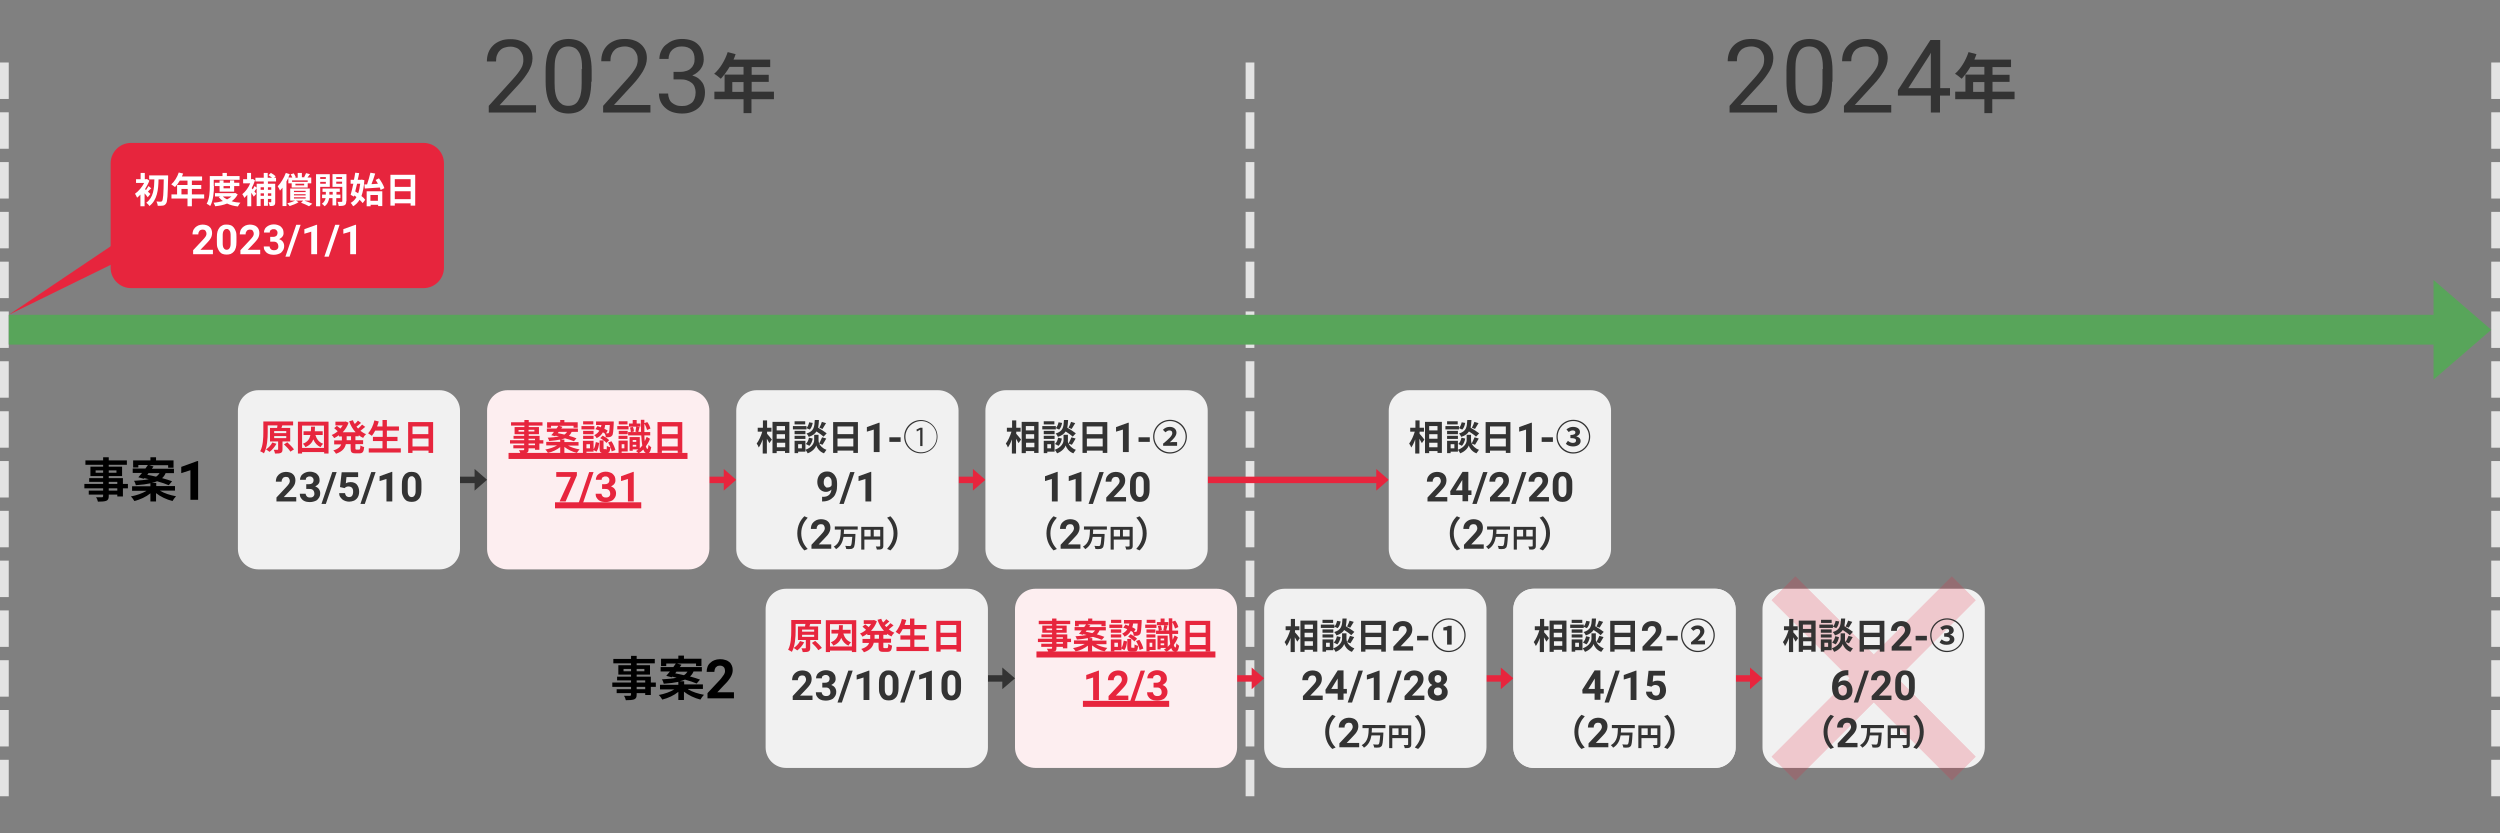 <?xml version="1.0" encoding="utf-8"?>
<!-- Generator: Adobe Illustrator 27.6.1, SVG Export Plug-In . SVG Version: 6.00 Build 0)  -->
<svg version="1.1" xmlns="http://www.w3.org/2000/svg" xmlns:xlink="http://www.w3.org/1999/xlink" x="0px" y="0px"
	 viewBox="0 0 1200 400" style="enable-background:new 0 0 1200 400;" xml:space="preserve">
<rect x="0" y="0" width="1200" height="400" fill="#808080" stroke="none"/>
<style type="text/css">
	.st0{fill:#E3E3E3;}
	.st1{fill:#58A55A;}
	.st2{fill:#E7253D;}
	.st3{fill:#333333;}
	.st4{fill:#F1F1F1;}
	.st5{fill:#FDEEF0;}
	.st6{opacity:0.2;}
	.st7{fill:#FFFFFF;}
</style>
<g id="dot">
	<rect y="30" class="st0" width="4.2" height="17.5"/>
	<rect y="53.9" class="st0" width="4.2" height="17.5"/>
	<rect y="77.8" class="st0" width="4.2" height="17.5"/>
	<rect y="101.7" class="st0" width="4.2" height="17.5"/>
	<rect y="125.6" class="st0" width="4.2" height="17.5"/>
	<rect y="149.5" class="st0" width="4.2" height="17.5"/>
	<rect y="173.4" class="st0" width="4.2" height="17.5"/>
	<rect y="197.4" class="st0" width="4.2" height="17.5"/>
	<rect y="221.3" class="st0" width="4.2" height="17.5"/>
	<rect y="245.2" class="st0" width="4.2" height="17.5"/>
	<rect y="269.1" class="st0" width="4.2" height="17.5"/>
	<rect y="293" class="st0" width="4.2" height="17.5"/>
	<rect y="316.9" class="st0" width="4.2" height="17.5"/>
	<rect y="340.8" class="st0" width="4.2" height="17.5"/>
	<rect y="364.7" class="st0" width="4.2" height="17.5"/>
	<rect x="1195.8" y="30" class="st0" width="4.2" height="17.5"/>
	<rect x="1195.8" y="53.9" class="st0" width="4.2" height="17.5"/>
	<rect x="1195.8" y="77.8" class="st0" width="4.2" height="17.5"/>
	<rect x="1195.8" y="101.7" class="st0" width="4.2" height="17.5"/>
	<rect x="1195.8" y="125.6" class="st0" width="4.2" height="17.5"/>
	<rect x="1195.8" y="149.5" class="st0" width="4.2" height="17.5"/>
	<rect x="1195.8" y="173.4" class="st0" width="4.2" height="17.5"/>
	<rect x="1195.8" y="197.4" class="st0" width="4.2" height="17.5"/>
	<rect x="1195.8" y="221.3" class="st0" width="4.2" height="17.5"/>
	<rect x="1195.8" y="245.2" class="st0" width="4.2" height="17.5"/>
	<rect x="1195.8" y="269.1" class="st0" width="4.2" height="17.5"/>
	<rect x="1195.8" y="293" class="st0" width="4.2" height="17.5"/>
	<rect x="1195.8" y="316.9" class="st0" width="4.2" height="17.5"/>
	<rect x="1195.8" y="340.8" class="st0" width="4.2" height="17.5"/>
	<rect x="1195.8" y="364.7" class="st0" width="4.2" height="17.5"/>
	<rect x="597.9" y="30" class="st0" width="4.2" height="17.5"/>
	<rect x="597.9" y="53.9" class="st0" width="4.2" height="17.5"/>
	<rect x="597.9" y="77.8" class="st0" width="4.2" height="17.5"/>
	<rect x="597.9" y="101.7" class="st0" width="4.2" height="17.5"/>
	<rect x="597.9" y="125.6" class="st0" width="4.2" height="17.5"/>
	<rect x="597.9" y="149.5" class="st0" width="4.2" height="17.5"/>
	<rect x="597.9" y="173.4" class="st0" width="4.2" height="17.5"/>
	<rect x="597.9" y="197.4" class="st0" width="4.2" height="17.5"/>
	<rect x="597.9" y="221.3" class="st0" width="4.2" height="17.5"/>
	<rect x="597.9" y="245.2" class="st0" width="4.2" height="17.5"/>
	<rect x="597.9" y="269.1" class="st0" width="4.2" height="17.5"/>
	<rect x="597.9" y="293" class="st0" width="4.2" height="17.5"/>
	<rect x="597.9" y="316.9" class="st0" width="4.2" height="17.5"/>
	<rect x="597.9" y="340.8" class="st0" width="4.2" height="17.5"/>
	<rect x="597.9" y="364.7" class="st0" width="4.2" height="17.5"/>
</g>
<g id="arrow">
	<g>
		<polygon class="st1" points="1195.8,158.3 1168.1,134.4 1168.1,151.1 4.2,151.1 4.2,165.4 1168.1,165.4 1168.1,182.2 		"/>
	</g>
	<g>
		<polygon class="st2" points="473,230.3 467,225.1 467,228.8 460.1,228.8 460.1,231.9 467,231.9 467,235.5 		"/>
	</g>
	<g>
		<polygon class="st2" points="666.6,230.3 660.6,225.1 660.6,228.8 579.7,228.8 579.7,231.9 660.6,231.9 660.6,235.5 		"/>
	</g>
	<g>
		<polygon class="st2" points="353.4,230.3 347.4,225.1 347.4,228.8 340.4,228.8 340.4,231.9 347.4,231.9 347.4,235.5 		"/>
	</g>
	<g>
		<polygon class="st3" points="233.8,230.3 227.8,225.1 227.8,228.8 220.8,228.8 220.8,231.9 227.8,231.9 227.8,235.5 		"/>
	</g>
	<g>
		<polygon class="st2" points="726.4,325.6 720.4,320.4 720.4,324.1 713.4,324.1 713.4,327.2 720.4,327.2 720.4,330.8 		"/>
	</g>
	<g>
		<polygon class="st2" points="846,325.6 840,320.4 840,324.1 833.1,324.1 833.1,327.2 840,327.2 840,330.8 		"/>
	</g>
	<g>
		<polygon class="st2" points="606.8,325.6 600.8,320.4 600.8,324.1 593.8,324.1 593.8,327.2 600.8,327.2 600.8,330.8 		"/>
	</g>
	<g>
		<polygon class="st3" points="487.2,325.6 481.1,320.4 481.1,324.1 474.2,324.1 474.2,327.2 481.1,327.2 481.1,330.8 		"/>
	</g>
</g>
<g id="base">
	<g>
		<path class="st4" d="M211,273.3H124c-5.4,0-9.8-4.4-9.8-9.8v-66.4c0-5.4,4.4-9.8,9.8-9.8H211c5.4,0,9.8,4.4,9.8,9.8v66.4
			C220.8,268.9,216.4,273.3,211,273.3z"/>
	</g>
	<g>
		<path class="st5" d="M330.7,273.3h-87.1c-5.4,0-9.8-4.4-9.8-9.8v-66.4c0-5.4,4.4-9.8,9.8-9.8h87.1c5.4,0,9.8,4.4,9.8,9.8v66.4
			C340.4,268.9,336.1,273.3,330.7,273.3z"/>
	</g>
	<g>
		<path class="st2" d="M203.3,138.3H62.9c-5.4,0-9.8-4.4-9.8-9.8V78.4c0-5.4,4.4-9.8,9.8-9.8h140.4c5.4,0,9.8,4.4,9.8,9.8v50.1
			C213.1,133.9,208.7,138.3,203.3,138.3z"/>
	</g>
	<g>
		<path class="st4" d="M450.3,273.3h-87.1c-5.4,0-9.8-4.4-9.8-9.8v-66.4c0-5.4,4.4-9.8,9.8-9.8h87.1c5.4,0,9.8,4.4,9.8,9.8v66.4
			C460.1,268.9,455.7,273.3,450.3,273.3z"/>
	</g>
	<g>
		<path class="st4" d="M569.9,273.3h-87.1c-5.4,0-9.8-4.4-9.8-9.8v-66.4c0-5.4,4.4-9.8,9.8-9.8h87.1c5.4,0,9.8,4.4,9.8,9.8v66.4
			C579.7,268.9,575.3,273.3,569.9,273.3z"/>
	</g>
	<g>
		<path class="st4" d="M763.5,273.3h-87.1c-5.4,0-9.8-4.4-9.8-9.8v-66.4c0-5.4,4.4-9.8,9.8-9.8h87.1c5.4,0,9.8,4.4,9.8,9.8v66.4
			C773.3,268.9,768.9,273.3,763.5,273.3z"/>
	</g>
	<g>
		<path class="st4" d="M464.4,368.6h-87.1c-5.4,0-9.8-4.4-9.8-9.8v-66.4c0-5.4,4.4-9.8,9.8-9.8h87.1c5.4,0,9.8,4.4,9.8,9.8v66.4
			C474.2,364.2,469.8,368.6,464.4,368.6z"/>
	</g>
	<g>
		<path class="st5" d="M584,368.6H497c-5.4,0-9.8-4.4-9.8-9.8v-66.4c0-5.4,4.4-9.8,9.8-9.8H584c5.4,0,9.8,4.4,9.8,9.8v66.4
			C593.8,364.2,589.4,368.6,584,368.6z"/>
	</g>
	<g>
		<path class="st4" d="M703.7,368.6h-87.1c-5.4,0-9.8-4.4-9.8-9.8v-66.4c0-5.4,4.4-9.8,9.8-9.8h87.1c5.4,0,9.8,4.4,9.8,9.8v66.4
			C713.4,364.2,709.1,368.6,703.7,368.6z"/>
	</g>
	<g>
		<path class="st4" d="M823.3,368.6h-87.1c-5.4,0-9.8-4.4-9.8-9.8v-66.4c0-5.4,4.4-9.8,9.8-9.8h87.1c5.4,0,9.8,4.4,9.8,9.8v66.4
			C833.1,364.2,828.7,368.6,823.3,368.6z"/>
	</g>
	<g>
		<path class="st4" d="M942.9,368.6h-87.1c-5.4,0-9.8-4.4-9.8-9.8v-66.4c0-5.4,4.4-9.8,9.8-9.8h87.1c5.4,0,9.8,4.4,9.8,9.8v66.4
			C952.7,364.2,948.3,368.6,942.9,368.6z"/>
	</g>
	<g>
		<path class="st4" d="M823.3,368.6h-87.1c-5.4,0-9.8-4.4-9.8-9.8v-66.4c0-5.4,4.4-9.8,9.8-9.8h87.1c5.4,0,9.8,4.4,9.8,9.8v66.4
			C833.1,364.2,828.7,368.6,823.3,368.6z"/>
	</g>
	<polygon class="st2" points="64.6,110.5 4.2,151.1 64.6,121.5 	"/>
</g>
<g id="バツ">
	<g class="st6">
		<polygon class="st2" points="948.3,288.1 936.9,276.7 899.4,314.2 861.8,276.7 850.4,288.1 887.9,325.6 850.4,363.2 861.8,374.6 
			899.4,337.1 936.9,374.6 948.3,363.2 910.8,325.6 		"/>
		<polygon class="st2" points="936.9,276.7 899.4,314.2 861.8,276.7 850.4,288.1 887.9,325.6 850.4,363.2 861.8,374.6 899.4,337.1 
			936.9,374.6 948.3,363.2 910.8,325.6 948.3,288.1 936.9,276.7 		"/>
	</g>
</g>
<g id="txt">
	<g>
		<path class="st3" d="M257.4,54h-22.8v-3.2L246,38.2c1.1-1.2,1.9-2.2,2.6-3.1c0.7-0.9,1.2-1.7,1.6-2.4c0.4-0.7,0.7-1.4,0.8-2.1
			c0.2-0.6,0.2-1.3,0.2-2c0-0.9-0.1-1.7-0.4-2.4c-0.3-0.8-0.7-1.4-1.2-2c-0.5-0.6-1.1-1-1.9-1.3s-1.6-0.5-2.6-0.5
			c-1.2,0-2.2,0.2-3.1,0.5s-1.6,0.8-2.2,1.5c-0.6,0.6-1,1.4-1.3,2.2s-0.4,1.8-0.4,2.9h-4.4c0-1.5,0.2-2.8,0.7-4.2
			c0.5-1.3,1.2-2.4,2.2-3.4c1-1,2.1-1.7,3.6-2.3c1.4-0.6,3.1-0.8,4.9-0.8c1.6,0,3.1,0.2,4.4,0.7c1.3,0.4,2.4,1.1,3.3,1.9
			s1.6,1.8,2.1,2.9c0.5,1.1,0.7,2.4,0.7,3.8c0,1-0.2,2-0.5,3.1c-0.4,1-0.8,2.1-1.4,3.1c-0.6,1-1.3,2-2.1,3.1s-1.6,2-2.5,3l-9.3,10.1
			h17.5V54z"/>
		<path class="st3" d="M283.8,39.2c0,2.8-0.3,5.2-0.8,7.2c-0.5,2-1.2,3.5-2.2,4.7c-0.9,1.2-2.1,2.1-3.4,2.6
			c-1.3,0.5-2.9,0.8-4.5,0.8c-1.7,0-3.2-0.3-4.5-0.8c-1.4-0.5-2.5-1.4-3.5-2.6c-1-1.2-1.7-2.8-2.2-4.7c-0.5-1.9-0.8-4.3-0.8-7.2
			v-5.3c0-2.8,0.3-5.2,0.8-7.2c0.5-1.9,1.3-3.5,2.2-4.7c1-1.2,2.1-2,3.5-2.5c1.3-0.5,2.9-0.8,4.5-0.8c1.7,0,3.2,0.3,4.6,0.8
			c1.4,0.5,2.5,1.4,3.5,2.5c1,1.2,1.7,2.7,2.2,4.7c0.5,1.9,0.8,4.3,0.8,7.2V39.2z M279.4,33.1c0-2-0.1-3.6-0.4-5
			c-0.3-1.4-0.7-2.5-1.3-3.3c-0.6-0.9-1.2-1.5-2.1-1.9s-1.8-0.6-2.8-0.6c-1.1,0-2,0.2-2.8,0.6s-1.5,1-2.1,1.9c-0.5,0.9-1,2-1.3,3.3
			c-0.3,1.4-0.4,3-0.4,5v6.7c0,1.9,0.1,3.6,0.4,5c0.3,1.4,0.7,2.5,1.3,3.4c0.6,0.9,1.3,1.5,2.1,2c0.8,0.4,1.8,0.6,2.8,0.6
			c1.1,0,2-0.2,2.8-0.6c0.8-0.4,1.5-1.1,2-2c0.5-0.9,1-2,1.2-3.4c0.3-1.4,0.4-3.1,0.4-5V33.1z"/>
		<path class="st3" d="M312.3,54h-22.8v-3.2l11.4-12.7c1.1-1.2,1.9-2.2,2.6-3.1c0.7-0.9,1.2-1.7,1.6-2.4c0.4-0.7,0.7-1.4,0.8-2.1
			c0.2-0.6,0.2-1.3,0.2-2c0-0.9-0.1-1.7-0.4-2.4c-0.3-0.8-0.7-1.4-1.2-2c-0.5-0.6-1.1-1-1.9-1.3s-1.6-0.5-2.6-0.5
			c-1.2,0-2.2,0.2-3.1,0.5s-1.6,0.8-2.2,1.5c-0.6,0.6-1,1.4-1.3,2.2s-0.4,1.8-0.4,2.9h-4.4c0-1.5,0.2-2.8,0.7-4.2
			c0.5-1.3,1.2-2.4,2.2-3.4c1-1,2.1-1.7,3.6-2.3c1.4-0.6,3.1-0.8,4.9-0.8c1.6,0,3.1,0.2,4.4,0.7c1.3,0.4,2.4,1.1,3.3,1.9
			s1.6,1.8,2.1,2.9c0.5,1.1,0.7,2.4,0.7,3.8c0,1-0.2,2-0.5,3.1c-0.4,1-0.8,2.1-1.4,3.1c-0.6,1-1.3,2-2.1,3.1s-1.6,2-2.5,3l-9.3,10.1
			h17.5V54z"/>
		<path class="st3" d="M323.4,34.5h3.2c1.1,0,2.1-0.2,3-0.5c0.9-0.3,1.6-0.7,2.1-1.3c0.6-0.5,1-1.2,1.3-1.9c0.3-0.7,0.4-1.5,0.4-2.4
			c0-2-0.5-3.5-1.5-4.5c-1-1-2.5-1.6-4.6-1.6c-0.9,0-1.8,0.1-2.6,0.4c-0.8,0.3-1.4,0.7-2,1.2c-0.5,0.5-1,1.1-1.3,1.9
			c-0.3,0.7-0.5,1.6-0.5,2.5h-4.4c0-1.3,0.3-2.6,0.8-3.7s1.2-2.2,2.2-3s2.1-1.6,3.4-2.1c1.3-0.5,2.8-0.8,4.4-0.8
			c1.6,0,3,0.2,4.3,0.6c1.3,0.4,2.4,1,3.3,1.9c0.9,0.8,1.6,1.8,2.1,3.1c0.5,1.2,0.8,2.6,0.8,4.3c0,0.7-0.1,1.3-0.3,2.1
			s-0.5,1.4-1,2.1c-0.4,0.7-1,1.3-1.7,1.9c-0.7,0.6-1.5,1.1-2.5,1.5c1.1,0.4,2.1,0.8,2.9,1.4c0.8,0.6,1.4,1.3,1.9,2
			c0.5,0.7,0.8,1.5,1,2.3c0.2,0.8,0.3,1.6,0.3,2.4c0,1.6-0.3,3.1-0.8,4.3c-0.6,1.3-1.3,2.3-2.3,3.2c-1,0.9-2.1,1.5-3.5,2
			c-1.3,0.5-2.8,0.7-4.4,0.7c-1.5,0-2.9-0.2-4.3-0.6c-1.3-0.4-2.5-1-3.5-1.9c-1-0.8-1.8-1.8-2.4-3c-0.6-1.2-0.9-2.6-0.9-4.1h4.4
			c0,0.9,0.2,1.7,0.5,2.5s0.7,1.4,1.3,1.9c0.6,0.5,1.3,0.9,2.1,1.2c0.8,0.3,1.7,0.4,2.7,0.4c1,0,1.9-0.1,2.7-0.4
			c0.8-0.3,1.5-0.7,2.1-1.2c0.6-0.5,1-1.2,1.3-2c0.3-0.8,0.5-1.8,0.5-2.8c0-1.1-0.2-2-0.5-2.8s-0.8-1.5-1.5-2
			c-0.6-0.5-1.4-0.9-2.3-1.2c-0.9-0.3-1.9-0.4-3.1-0.4h-3.2V34.5z"/>
		<path class="st3" d="M371.4,47.6h-10.7v6.7h-3.8v-6.7h-14v-3.6h4.9v-8.2h9.1v-3.7h-6.7c-1.3,2.2-2.8,4.2-4.2,5.7
			c-0.7-0.6-2.3-1.9-3.2-2.4c2.8-2.4,5.2-6.4,6.5-10.4l3.8,1c-0.3,0.9-0.6,1.7-1,2.6h17.6v3.6h-8.9v3.7h8.2v3.4h-8.2v4.7h10.7V47.6z
			 M356.9,44.1v-4.7h-5.4v4.7H356.9z"/>
	</g>
	<g>
		<path d="M61.4,234.4H59v3.9h-2.7v-0.9h-4.1v0.7c0,1.3-0.3,1.9-1.2,2.3c-0.9,0.3-2.1,0.4-4,0.4c-0.1-0.6-0.5-1.6-0.9-2.1
			c1.1,0,2.4,0,2.8,0c0.4,0,0.6-0.2,0.6-0.6v-0.7h-6.9v-1.9h6.9v-1.1h-9v-2.1h9v-1h-6.7v-1.8h6.7v-1h-6.1v-4.5h6.1v-0.9H41V221h8.5
			v-1.5h2.7v1.5h8.7v2.1h-8.7v0.9h6.4v4.5h-6.4v1H59v2.8h2.4V234.4z M49.5,226.9v-1.1h-3.6v1.1H49.5z M52.2,225.8v1.1h3.7v-1.1H52.2
			z M52.2,232.3h4.1v-1h-4.1V232.3z M56.3,234.4h-4.1v1.1h4.1V234.4z"/>
		<path d="M76.9,235.6c2,1.2,4.8,2.1,7.6,2.6c-0.6,0.6-1.3,1.6-1.7,2.3c-2.8-0.7-5.8-2.1-7.9-3.8v4h-2.7v-3.9
			c-2.1,1.7-4.9,3-7.7,3.7c-0.4-0.7-1.1-1.7-1.7-2.2c2.7-0.5,5.6-1.5,7.5-2.7h-6.9v-2.2h8.8V232c-1.8,0.4-4.1,0.7-7,0.9
			c-0.1-0.6-0.5-1.6-0.9-2.1c3.1-0.2,5.4-0.4,7.1-0.8c-0.7-0.2-1.5-0.3-2.1-0.5l-0.3,0.3l-2.6-0.7c0.5-0.6,1.1-1.3,1.8-2.1h-4.5
			v-2.1h6.1c0.4-0.6,0.9-1.2,1.2-1.7h-4.6v1.2h-2.5V221h8.3v-1.5h2.7v1.5h8.4v3.5h-2.6v-1.2h-9.1l2.1,0.6c-0.2,0.3-0.5,0.7-0.8,1.1
			h10.6v2.1h-4c-0.4,1-1,1.8-1.7,2.4c1.8,0.5,3.5,1,4.8,1.5l-1.6,1.9c-1.4-0.6-3.4-1.3-5.6-1.9c-0.7,0.3-1.6,0.6-2.5,0.8h2.1v1.5h9
			v2.2H76.9z M70.7,227.9c1.3,0.2,2.8,0.6,4.2,0.9c0.8-0.5,1.3-1.1,1.7-1.7h-5.3L70.7,227.9z"/>
		<path d="M95.1,239.9h-3.7v-14.2l-4.4,1.4v-3l7.7-2.8h0.4V239.9z"/>
	</g>
	<g>
		<path class="st2" d="M135.6,211.9v3.8c0,0.9-0.2,1.4-0.8,1.7c-0.7,0.3-1.5,0.3-2.8,0.3c-0.1-0.5-0.3-1.3-0.6-1.8
			c0.8,0,1.6,0,1.8,0c0.3,0,0.3-0.1,0.3-0.3v-3.7h-3.9v-6.5h3.4c0.1-0.4,0.1-0.8,0.2-1.2h-4.7v3.2c0,2.9-0.2,7.3-1.8,10.2
			c-0.4-0.3-1.3-0.8-1.8-1c1.4-2.6,1.5-6.5,1.5-9.2v-5.1h14.3v1.9h-5.4l0.2,0l-0.4,1.2h4.2v6.5H135.6z M132.7,213
			c-0.8,1.5-2.1,3-3.3,3.9c-0.4-0.3-1.2-0.9-1.7-1.2c1.2-0.8,2.4-2,3-3.3L132.7,213z M131.6,207.9h5.8v-1h-5.8V207.9z M131.6,210.3
			h5.8v-1h-5.8V210.3z M137.9,212.3c1.1,1,2.5,2.4,3.2,3.4l-1.7,1.1c-0.6-1-1.9-2.4-3.1-3.5L137.9,212.3z"/>
		<path class="st2" d="M157.7,202.4v15.3h-2.1v-0.7H145v0.7h-2v-15.3H157.7z M155.5,215v-10.7H145V215H155.5z M151.4,208.8
			c0.6,2,1.7,3.5,3.7,4.2c-0.4,0.4-1,1.1-1.2,1.6c-1.7-0.7-2.8-2-3.5-3.7c-0.6,1.6-1.8,2.9-3.8,3.7c-0.2-0.5-0.7-1.2-1.2-1.6
			c2.3-0.9,3.2-2.3,3.6-4.2h-3.3v-1.8h3.5c0.1-0.7,0.1-1.4,0.1-2.2h1.9c0,0.8-0.1,1.5-0.1,2.2h3.8v1.8H151.4z"/>
		<path class="st2" d="M170.6,209.4v1.9h3.7v1.9h-3.7v1.9c0,0.6,0.1,0.7,0.5,0.7h1.3c0.4,0,0.5-0.3,0.6-2c0.4,0.3,1.3,0.7,1.8,0.8
			c-0.2,2.3-0.7,3-2.3,3h-1.9c-1.9,0-2.3-0.6-2.3-2.5v-1.9h-2.3c-0.4,1.8-1.5,3.5-4.7,4.6c-0.3-0.5-0.9-1.3-1.3-1.6
			c2.4-0.7,3.4-1.8,3.8-2.9h-3.4v-1.9h3.7v-1.9h-1.4v-0.6c-0.7,0.5-1.5,1-2.3,1.4c-0.3-0.5-0.8-1.2-1.2-1.5c1-0.4,2-1,2.9-1.8
			c-0.4-0.4-1.1-1-1.7-1.5l1.3-1.1c0.5,0.4,1.2,0.9,1.7,1.3c0.4-0.5,0.8-1,1.1-1.5H161v-1.8h4.5l0.4-0.1l1.4,0.6
			c-0.6,1.8-1.6,3.3-2.8,4.6h6.2c-1.3-1.4-2.4-3.2-3.1-5.3l1.8-0.5c0.2,0.6,0.5,1.3,0.9,1.8c0.6-0.5,1.1-1.1,1.5-1.6l1.5,1.1
			c-0.7,0.6-1.5,1.3-2.2,1.8c0.2,0.3,0.5,0.6,0.8,0.9c0.7-0.6,1.4-1.3,1.9-1.9l1.5,1.1c-0.7,0.6-1.5,1.3-2.3,1.9
			c0.8,0.6,1.7,1.2,2.7,1.6c-0.5,0.4-1.1,1.2-1.4,1.8c-0.8-0.4-1.5-0.8-2.1-1.3v0.5H170.6z M168.5,209.4h-2.1v1.9h2.1V209.4z"/>
		<path class="st2" d="M192.4,215.2v2H177v-2h6.6v-3.5H179v-2h4.7v-3h-3.6c-0.5,0.9-1,1.8-1.6,2.5c-0.4-0.3-1.3-0.9-1.8-1.2
			c1.3-1.4,2.5-3.8,3-6.2l2.1,0.5c-0.2,0.8-0.5,1.6-0.8,2.4h2.6v-3.1h2.1v3.1h5.8v2h-5.8v3h5.1v2h-5.1v3.5H192.4z"/>
		<path class="st2" d="M207.9,202.6v14.8h-2.2v-1.1H198v1.1h-2.1v-14.8H207.9z M198,204.7v3.7h7.6v-3.7H198z M205.7,214.3v-3.8H198
			v3.8H205.7z"/>
	</g>
	<g>
		<path class="st3" d="M142.3,240.7h-9.6v-1.9l4.5-4.8c0.3-0.4,0.6-0.7,0.9-1c0.2-0.3,0.4-0.6,0.6-0.8s0.2-0.5,0.3-0.7
			c0.1-0.2,0.1-0.4,0.1-0.6c0-0.6-0.2-1.1-0.5-1.5c-0.3-0.4-0.8-0.5-1.4-0.5c-0.3,0-0.6,0.1-0.9,0.2c-0.3,0.1-0.5,0.3-0.6,0.5
			s-0.3,0.5-0.4,0.7c-0.1,0.3-0.1,0.6-0.1,0.9h-2.8c0-0.6,0.1-1.2,0.3-1.8s0.6-1,1-1.5c0.4-0.4,0.9-0.7,1.5-1c0.6-0.2,1.3-0.4,2-0.4
			c0.7,0,1.4,0.1,2,0.3c0.6,0.2,1,0.4,1.4,0.8c0.4,0.3,0.7,0.8,0.9,1.3c0.2,0.5,0.3,1.1,0.3,1.7c0,0.5-0.1,0.9-0.2,1.4
			s-0.4,0.9-0.6,1.3c-0.3,0.4-0.6,0.9-1,1.3c-0.4,0.4-0.8,0.9-1.3,1.4l-2.5,2.6h6V240.7z"/>
		<path class="st3" d="M146.9,232.4h1.5c0.7,0,1.2-0.2,1.6-0.5c0.3-0.4,0.5-0.8,0.5-1.4c0-0.3,0-0.5-0.1-0.7s-0.2-0.4-0.4-0.6
			s-0.4-0.3-0.6-0.4c-0.2-0.1-0.5-0.1-0.8-0.1c-0.3,0-0.5,0-0.7,0.1c-0.2,0.1-0.4,0.2-0.6,0.3s-0.3,0.3-0.4,0.5
			c-0.1,0.2-0.1,0.4-0.1,0.7h-2.8c0-0.6,0.1-1.1,0.4-1.6c0.2-0.5,0.6-0.9,1-1.2c0.4-0.3,0.9-0.6,1.5-0.8c0.6-0.2,1.2-0.3,1.8-0.3
			c0.7,0,1.4,0.1,1.9,0.3c0.6,0.2,1.1,0.4,1.5,0.8c0.4,0.3,0.7,0.8,1,1.3c0.2,0.5,0.3,1.1,0.3,1.7c0,0.3,0,0.6-0.1,0.9
			c-0.1,0.3-0.2,0.6-0.4,0.8c-0.2,0.3-0.4,0.5-0.7,0.7c-0.3,0.2-0.6,0.4-0.9,0.6c0.8,0.3,1.4,0.7,1.8,1.3c0.4,0.6,0.6,1.2,0.6,2
			c0,0.7-0.1,1.2-0.4,1.8c-0.3,0.5-0.6,0.9-1,1.3c-0.4,0.4-1,0.6-1.6,0.8s-1.3,0.3-2,0.3c-0.6,0-1.2-0.1-1.8-0.2
			c-0.6-0.2-1.1-0.4-1.5-0.7c-0.4-0.3-0.8-0.8-1.1-1.3c-0.3-0.5-0.4-1.1-0.4-1.8h2.8c0,0.3,0.1,0.5,0.2,0.7c0.1,0.2,0.2,0.4,0.4,0.6
			c0.2,0.2,0.4,0.3,0.7,0.4s0.5,0.1,0.8,0.1c0.3,0,0.6,0,0.9-0.1s0.5-0.2,0.7-0.4c0.2-0.2,0.3-0.4,0.4-0.6c0.1-0.2,0.1-0.5,0.1-0.8
			c0-0.4-0.1-0.7-0.2-1c-0.1-0.3-0.3-0.5-0.5-0.7c-0.2-0.2-0.4-0.3-0.7-0.4c-0.3-0.1-0.6-0.1-1-0.1h-1.5V232.4z"/>
		<path class="st3" d="M156.4,241.9h-2.1l5.2-15.3h2.1L156.4,241.9z"/>
		<path class="st3" d="M163.2,233.8l0.8-7.1h7.9v2.3h-5.6l-0.3,3c0.1-0.1,0.2-0.1,0.4-0.2s0.3-0.1,0.5-0.2c0.2-0.1,0.4-0.1,0.6-0.1
			c0.2,0,0.4-0.1,0.7-0.1c0.7,0,1.3,0.1,1.8,0.3c0.5,0.2,1,0.5,1.3,0.9s0.6,0.9,0.8,1.5s0.3,1.2,0.3,2c0,0.6-0.1,1.2-0.3,1.8
			s-0.5,1.1-0.9,1.5c-0.4,0.4-0.9,0.8-1.5,1s-1.3,0.4-2.1,0.4c-0.6,0-1.2-0.1-1.8-0.3c-0.6-0.2-1.1-0.5-1.5-0.8
			c-0.4-0.4-0.8-0.8-1.1-1.3c-0.3-0.5-0.4-1.1-0.4-1.7h2.8c0.1,0.6,0.3,1,0.6,1.4c0.4,0.3,0.8,0.5,1.4,0.5c0.4,0,0.7-0.1,0.9-0.2
			c0.2-0.1,0.5-0.3,0.6-0.6s0.3-0.5,0.3-0.8c0.1-0.3,0.1-0.7,0.1-1s0-0.7-0.1-1c-0.1-0.3-0.2-0.6-0.4-0.8c-0.2-0.2-0.4-0.4-0.7-0.5
			c-0.3-0.1-0.6-0.2-1-0.2c-0.3,0-0.5,0-0.7,0.1c-0.2,0-0.4,0.1-0.5,0.2s-0.3,0.2-0.4,0.2c-0.1,0.1-0.2,0.2-0.3,0.3L163.2,233.8z"/>
		<path class="st3" d="M175.1,241.9H173l5.2-15.3h2.1L175.1,241.9z"/>
		<path class="st3" d="M188.3,240.7h-2.8v-10.8l-3.3,1v-2.3l5.8-2.1h0.3V240.7z"/>
		<path class="st3" d="M202.3,234.9c0,1.1-0.1,2-0.3,2.7s-0.5,1.4-1,1.9c-0.4,0.5-0.9,0.8-1.5,1.1c-0.6,0.2-1.2,0.3-1.9,0.3
			s-1.4-0.1-1.9-0.3c-0.6-0.2-1.1-0.6-1.5-1.1c-0.4-0.5-0.7-1.1-1-1.9s-0.3-1.7-0.3-2.7v-2.4c0-1.1,0.1-2,0.3-2.7s0.6-1.4,1-1.9
			c0.4-0.5,0.9-0.8,1.5-1.1s1.2-0.3,1.9-0.3s1.4,0.1,1.9,0.3c0.6,0.2,1.1,0.6,1.5,1.1c0.4,0.5,0.7,1.1,1,1.9s0.3,1.7,0.3,2.7V234.9z
			 M199.5,232c0-0.6,0-1.1-0.1-1.6c-0.1-0.4-0.2-0.8-0.4-1s-0.4-0.4-0.6-0.6s-0.5-0.2-0.8-0.2c-0.3,0-0.6,0.1-0.8,0.2
			c-0.2,0.1-0.4,0.3-0.6,0.6c-0.2,0.3-0.3,0.6-0.4,1c-0.1,0.4-0.1,0.9-0.1,1.6v3.2c0,0.6,0,1.2,0.1,1.6c0.1,0.4,0.2,0.8,0.4,1
			c0.2,0.3,0.4,0.5,0.6,0.6c0.2,0.1,0.5,0.2,0.8,0.2c0.3,0,0.6-0.1,0.8-0.2c0.2-0.1,0.4-0.3,0.6-0.6s0.3-0.6,0.4-1
			c0.1-0.4,0.1-1,0.1-1.6V232z"/>
	</g>
	<g>
		<path class="st2" d="M260.7,212.9h-1.8v3h-2.1v-0.7h-3.1v0.5c0,1-0.2,1.4-0.9,1.7c-0.7,0.3-1.6,0.3-3,0.3
			c-0.1-0.5-0.4-1.2-0.7-1.6c0.8,0,1.8,0,2.1,0c0.3,0,0.4-0.1,0.4-0.4v-0.5h-5.2v-1.5h5.2v-0.8h-6.8v-1.6h6.8v-0.7h-5.1v-1.4h5.1
			v-0.8H247v-3.4h4.7v-0.7h-6.4v-1.6h6.4v-1.1h2.1v1.1h6.6v1.6h-6.6v0.7h4.9v3.4h-4.9v0.8h5.2v2.1h1.8V212.9z M251.6,207.2v-0.8
			h-2.7v0.8H251.6z M253.7,206.3v0.8h2.8v-0.8H253.7z M253.7,211.3h3.1v-0.7h-3.1V211.3z M256.8,212.9h-3.1v0.8h3.1V212.9z"/>
		<path class="st2" d="M272.5,213.8c1.5,0.9,3.7,1.6,5.7,1.9c-0.4,0.4-1,1.2-1.3,1.7c-2.1-0.5-4.4-1.6-6-2.9v3.1h-2v-3
			c-1.6,1.3-3.7,2.3-5.9,2.8c-0.3-0.5-0.8-1.3-1.3-1.6c2.1-0.4,4.2-1.1,5.7-2h-5.2v-1.7h6.7v-1.1c-1.4,0.3-3.1,0.5-5.3,0.7
			c-0.1-0.5-0.4-1.2-0.7-1.6c2.3-0.1,4.1-0.3,5.4-0.6c-0.6-0.1-1.1-0.3-1.6-0.4l-0.2,0.3l-1.9-0.5c0.4-0.4,0.9-1,1.3-1.6h-3.4v-1.6
			h4.6c0.3-0.4,0.7-0.9,0.9-1.3h-3.5v0.9h-1.9v-2.6h6.3v-1.1h2v1.1h6.4v2.6h-2v-0.9h-6.9l1.6,0.5c-0.2,0.3-0.4,0.5-0.6,0.8h8v1.6h-3
			c-0.3,0.7-0.7,1.3-1.3,1.9c1.4,0.4,2.7,0.8,3.6,1.2l-1.2,1.4c-1-0.4-2.6-1-4.3-1.4c-0.5,0.2-1.2,0.4-1.9,0.6h1.6v1.2h6.8v1.7
			H272.5z M267.7,207.9c1,0.2,2.1,0.4,3.2,0.7c0.6-0.4,1-0.8,1.3-1.3h-4L267.7,207.9z"/>
		<path class="st2" d="M285.3,206.1h-6.2v-1.6h6.2V206.1z M284.9,215.7c0.6-0.9,0.9-2.2,1.1-3.5l1.6,0.4c-0.2,1.5-0.5,3.2-1.3,4.2
			l-1.4-0.8v0.8h-3.4v0.7h-1.7v-5.9h5.1V215.7z M284.9,208.4h-5v-1.6h5V208.4z M279.9,209.2h5v1.5h-5V209.2z M284.8,203.7h-4.9v-1.5
			h4.9V203.7z M283.2,213.2h-1.7v2h1.7V213.2z M286.8,204.5c0.5,0.2,1.1,0.4,1.6,0.6c0.1-0.4,0.2-0.7,0.3-1.1h-2.6v-1.7h8.5
			c0,0,0,0.5,0,0.8c-0.2,3.9-0.3,5.5-0.8,6c-0.3,0.4-0.7,0.6-1.1,0.7c-0.4,0.1-1.1,0.1-1.9,0.1c0-0.5-0.2-1.3-0.5-1.8
			c-0.3-0.2-0.6-0.4-0.9-0.6c-0.6,1.1-1.5,2.1-3,2.8c-0.2-0.4-0.7-1.1-1.2-1.4c1.2-0.6,2-1.3,2.5-2.2c-0.6-0.3-1.3-0.5-1.9-0.7
			L286.8,204.5z M290.9,215.8c0.3,0,0.4-0.2,0.4-1.8c0.3,0.3,1.2,0.6,1.7,0.7c-0.2,2.3-0.7,2.8-1.9,2.8h-1.4c-1.6,0-1.9-0.6-1.9-2.3
			v-3.8h1.9v3.7c0,0.5,0,0.5,0.3,0.5H290.9z M289.3,209.1c1.1,0.6,2.4,1.4,3.1,2.2l-1.3,1.3c-0.6-0.7-1.9-1.7-3-2.3L289.3,209.1z
			 M290.5,204c-0.1,0.6-0.2,1.2-0.4,1.8c0.6,0.3,1.2,0.6,1.6,0.9l-0.8,1.3c0.4,0,0.7,0,0.8,0c0.2,0,0.4,0,0.5-0.2
			c0.2-0.3,0.4-1.3,0.5-3.8H290.5z M293.5,211.8c0.9,1.3,1.6,3.1,1.9,4.2l-1.8,0.7c-0.2-1.2-0.9-3-1.7-4.3L293.5,211.8z"/>
		<path class="st2" d="M301.7,206.1h-5.4v-1.6h5.4V206.1z M301.3,216.7h-2.9v0.7h-1.5v-5.9h4.4V216.7z M301.3,208.4h-4.3v-1.6h4.3
			V208.4z M296.9,209.2h4.3v1.5h-4.3V209.2z M301.2,203.7H297v-1.5h4.2V203.7z M298.4,213.2v2h1.3v-2H298.4z M312,210.6
			c-0.5,1.4-1.2,2.6-2,3.7c0.2,0.7,0.5,1.2,0.8,1.2c0.2,0,0.4-0.7,0.5-2c0.3,0.4,1,1,1.3,1.2c-0.4,2.4-1.2,3-1.8,3
			c-0.9-0.1-1.6-0.7-2-1.9c-0.7,0.7-1.5,1.3-2.3,1.8c-0.2-0.3-0.8-0.8-1.2-1.1c0.4-0.2,0.8-0.5,1.1-0.8h-2.7v0.7h-1.5v-6.6h4.9v5.4
			c0.4-0.4,0.8-0.8,1.2-1.3c-0.2-1.3-0.4-3-0.5-4.9h-6.3v-1.6h1.3c0-0.6-0.2-1.5-0.4-2.2l1.4-0.3c0.3,0.7,0.5,1.6,0.5,2.2l-1.2,0.3
			h2.8l-0.9-0.2c0.1-0.7,0.3-1.7,0.4-2.4h-3.5v-1.5h1.8v-1.7h1.9v1.7h1.8v1.5h-1.9l1.5,0.2c-0.2,0.8-0.4,1.7-0.6,2.3h1.3
			c0-1.7-0.1-3.6-0.1-5.8h1.7l0,1.6l1.4-0.5c0.7,0.9,1.3,2.2,1.5,3.1l-1.6,0.7c-0.2-0.9-0.7-2.1-1.3-3c0,1.4,0,2.8,0,4h2.8v1.6h-2.8
			c0,1.1,0.1,2,0.2,2.8c0.3-0.7,0.6-1.3,0.9-2.1L312,210.6z M303.7,211.2v0.9h1.7v-0.9H303.7z M305.4,214.4v-0.9h-1.7v0.9H305.4z"/>
		<path class="st2" d="M327.5,202.6v14.8h-2.2v-1.1h-7.6v1.1h-2.1v-14.8H327.5z M317.7,204.7v3.7h7.6v-3.7H317.7z M325.3,214.3v-3.8
			h-7.6v3.8H325.3z"/>
		<path class="st2" d="M244.1,220.3v-2.9h85.9v2.9H244.1z"/>
	</g>
	<g>
		<path class="st7" d="M70.9,94.7c-0.3-0.5-0.9-1.2-1.5-1.9V99h-2v-5.6c-0.5,0.6-1.1,1.1-1.6,1.5c-0.2-0.5-0.7-1.5-1-1.9
			c1.7-1.2,3.4-3.2,4.4-5.2h-3.9v-1.8h2.2v-3h2v3h0.7l0.3-0.1l1.2,0.8c-0.5,1.4-1.3,2.8-2.1,4.1c0.1,0.1,0.3,0.3,0.5,0.4
			c0.4-0.6,0.9-1.4,1.2-1.9l1.3,1.1C72,90.9,71.4,91.5,71,92c0.5,0.5,1,0.9,1.2,1.1L70.9,94.7z M80.7,84.2c0,0,0,0.8,0,1
			c-0.2,8.6-0.3,11.6-1,12.5c-0.5,0.7-0.9,0.9-1.5,1c-0.6,0.1-1.6,0.1-2.5,0.1c0-0.6-0.3-1.5-0.6-2.1c0.9,0.1,1.7,0.1,2.1,0.1
			c0.3,0,0.4-0.1,0.6-0.3c0.5-0.6,0.7-3.3,0.8-10.4h-2.5c-0.1,5-0.6,9.9-4.4,12.8c-0.3-0.6-1-1.2-1.5-1.6c3.5-2.5,3.8-6.8,3.9-11.2
			h-2.5v-1.9H80.7z"/>
		<path class="st7" d="M98,95.3h-5.9V99h-2.1v-3.7h-7.7v-2H85v-4.5h5v-2.1h-3.7c-0.7,1.2-1.5,2.3-2.3,3.1c-0.4-0.3-1.3-1-1.8-1.3
			c1.5-1.3,2.9-3.5,3.6-5.7l2.1,0.5c-0.2,0.5-0.3,0.9-0.6,1.4h9.7v2h-4.9v2.1h4.5v1.9h-4.5v2.6H98V95.3z M90.1,93.3v-2.6h-3v2.6
			H90.1z"/>
		<path class="st7" d="M102.7,89.3c0,2.8-0.3,7-1.8,9.6c-0.3-0.3-1.2-0.9-1.7-1.1c1.4-2.4,1.5-6,1.5-8.5v-4.8h6.1v-1.5h2.1v1.5h6.1
			v1.8h-12.4V89.3z M114.1,93.3c-0.7,1.4-1.7,2.4-2.9,3.3c1.3,0.4,2.7,0.6,4.2,0.7c-0.4,0.4-0.9,1.2-1.2,1.8c-2-0.2-3.7-0.7-5.2-1.4
			c-1.7,0.7-3.6,1.1-5.7,1.3c-0.2-0.5-0.5-1.3-0.8-1.7c1.6-0.1,3.1-0.4,4.5-0.8c-0.8-0.5-1.4-1.2-2-1.9l0.8-0.3h-2.6v-1.6h9.3
			l0.4-0.1L114.1,93.3z M105.4,92v-2.7h-2.3v-1.6h2.3v-1.1h1.9v1.1h3.1v-1.1h2v1.1h2.5v1.6h-2.5V92H105.4z M107,94.3
			c0.5,0.6,1.2,1,2,1.4c0.8-0.4,1.5-0.9,2.1-1.4H107z M107.3,89.3v1.1h3.1v-1.1H107.3z"/>
		<path class="st7" d="M128.6,87.1v1.1h3.5V97c0,0.8-0.1,1.3-0.6,1.6c-0.5,0.3-1.1,0.3-2,0.3c-0.1-0.5-0.4-1.3-0.6-1.8
			c0.4,0,0.9,0,1.1,0c0.2,0,0.2-0.1,0.2-0.2v-1.4h-1.6v3.3h-1.9v-3.3h-1.6v3.4h-1.9v-8.5c-0.4,0.5-0.8,1-1.1,1.5L123,93l-1.2,1.4
			c-0.3-0.5-0.7-1.2-1.2-1.9v6.5h-1.9v-5.5c-0.5,0.6-0.9,1-1.4,1.5c-0.2-0.5-0.7-1.5-1-1.8c1.5-1.2,3-3.2,3.8-5.2h-3.4V86h1.9V83
			h1.9V86h0.5l0.4-0.1l1,0.7c-0.4,1.3-1,2.5-1.6,3.7l0.5,0.6c0.3-0.5,0.7-1.1,0.9-1.6l1,0.8v-1.9h3.4v-1.1h-4v-1.8h4v-2.3h1.9v2.3
			h2.1c-0.5-0.4-1.2-0.9-1.7-1.2l1.1-1.1c0.8,0.4,1.8,1.1,2.3,1.6l-0.7,0.7h0.9v1.8H128.6z M125.1,89.9v1.2h1.6v-1.2H125.1z
			 M126.7,94v-1.2h-1.6V94H126.7z M128.6,89.9v1.2h1.6v-1.2H128.6z M130.2,94v-1.2h-1.6V94H130.2z"/>
		<path class="st7" d="M138.4,85.4c-0.3,0.6-0.6,1.1-0.9,1.7v11.8h-1.9v-8.8c-0.4,0.5-0.8,1-1.2,1.4c-0.2-0.5-0.7-1.6-1.1-2.1
			c1.5-1.5,3-4,3.9-6.4l1.9,0.6c-0.2,0.5-0.4,1-0.7,1.6h1.9c-0.2-0.5-0.5-1.1-0.8-1.5l1.5-0.5c0.4,0.6,0.8,1.4,1,1.9l-0.5,0.2h1.4
			V83h2v2.1h1.4L146,85c0.3-0.5,0.7-1.4,0.9-1.9l1.9,0.5c-0.4,0.6-0.8,1.1-1.2,1.6h1.8V88h-1.7v2H140v-2h-1.6V85.4z M146.3,96.4
			c1.3,0.4,2.8,1,3.6,1.4l-1.6,1.2c-0.9-0.5-2.4-1.2-3.8-1.7l1-1h-3.4l1.2,0.8c-1.2,0.7-2.9,1.4-4.3,1.8c-0.2-0.4-0.8-1-1.1-1.3
			c1.3-0.3,2.7-0.8,3.7-1.3h-2.3v-5.8h9.4v5.8H146.3z M140.2,86.6v0.7h7.5v-0.7H140.2z M141.1,92.2h5.6v-0.6h-5.6V92.2z M141.1,93.8
			h5.6v-0.6h-5.6V93.8z M141.1,95.3h5.6v-0.6h-5.6V95.3z M146,88.2h-4.2V89h4.2V88.2z"/>
		<path class="st7" d="M153.7,89.6V99h-2V83.6h6.6v6.1H153.7z M153.7,85v0.9h2.7V85H153.7z M156.4,88.2v-0.9h-2.7v0.9H156.4z
			 M161.4,95.1v3.5h-1.8v-3.5H158c-0.2,1.2-0.7,2.9-2.2,3.9c-0.3-0.4-0.9-0.9-1.3-1.2c1.1-0.7,1.6-1.8,1.8-2.7h-1.7v-1.7h1.8v-1.3
			h-1.6v-1.6h8.3v1.6h-1.6v1.3h1.9v1.7H161.4z M159.7,93.4v-1.3h-1.6v1.3H159.7z M166.2,96.6c0,1-0.2,1.6-0.8,1.9
			c-0.6,0.3-1.5,0.4-2.8,0.4c-0.1-0.6-0.3-1.5-0.6-2c0.8,0,1.6,0,1.9,0c0.3,0,0.4-0.1,0.4-0.3v-6.9h-4.7v-6.1h6.7V96.6z M161.4,85
			v0.9h2.8V85H161.4z M164.2,88.2v-1h-2.8v1H164.2z"/>
		<path class="st7" d="M174.9,86.5c-0.2,3.1-0.7,5.6-1.4,7.6c0.8,0.6,1.4,1.2,1.8,1.8l-1.2,1.6c-0.4-0.5-0.9-1-1.5-1.6
			c-0.8,1.3-1.8,2.4-3.1,3.1c-0.3-0.5-0.8-1.3-1.2-1.6c1.1-0.6,2.1-1.5,2.8-2.8c-0.3-0.3-0.7-0.6-1-0.8l-0.2,0.6l-1.6-0.9
			c0.4-1.4,0.9-3.3,1.3-5.3h-1.3v-1.9h1.6c0.2-1.2,0.5-2.4,0.6-3.4l1.9,0.2c-0.2,1-0.4,2.1-0.7,3.2h1.6l0.3-0.1L174.9,86.5z
			 M171.4,88.2c-0.3,1.3-0.6,2.6-0.9,3.7c0.4,0.3,0.9,0.6,1.4,0.9c0.5-1.3,0.8-2.9,1-4.6H171.4z M176.2,88.5
			c0.6-1.7,1.2-3.9,1.6-5.6l2.3,0.4c-0.5,1.7-1.2,3.6-1.8,5.1c1-0.1,2-0.1,3.1-0.2c-0.4-0.6-0.7-1.3-1.1-1.8l1.6-0.8
			c1.1,1.4,2.2,3.4,2.6,4.7l-1.8,0.9c-0.1-0.4-0.2-0.8-0.4-1.2c-2.6,0.2-5.3,0.4-7.2,0.5l-0.2-2L176.2,88.5z M175.9,91.8h7.6v7.1h-2
			v-0.6h-3.6V99h-1.9V91.8z M177.8,93.6v2.8h3.6v-2.8H177.8z"/>
		<path class="st7" d="M199.3,83.9v14.8h-2.2v-1.1h-7.6v1.1h-2.1V83.9H199.3z M189.5,86v3.7h7.6V86H189.5z M197.1,95.6v-3.8h-7.6
			v3.8H197.1z"/>
	</g>
	<g>
		<path class="st2" d="M276.9,228.2l-5.4,12.5h-2.9l5.4-11.8h-7v-2.3h9.9V228.2z"/>
		<path class="st2" d="M279.7,241.9h-2.1l5.2-15.3h2.1L279.7,241.9z"/>
		<path class="st2" d="M288.9,232.4h1.5c0.7,0,1.2-0.2,1.6-0.5c0.3-0.4,0.5-0.8,0.5-1.4c0-0.3,0-0.5-0.1-0.7s-0.2-0.4-0.4-0.6
			s-0.4-0.3-0.6-0.4c-0.2-0.1-0.5-0.1-0.8-0.1c-0.3,0-0.5,0-0.7,0.1c-0.2,0.1-0.4,0.2-0.6,0.3s-0.3,0.3-0.4,0.5
			c-0.1,0.2-0.1,0.4-0.1,0.7h-2.8c0-0.6,0.1-1.1,0.4-1.6c0.2-0.5,0.6-0.9,1-1.2c0.4-0.3,0.9-0.6,1.5-0.8c0.6-0.2,1.2-0.3,1.8-0.3
			c0.7,0,1.4,0.1,1.9,0.3c0.6,0.2,1.1,0.4,1.5,0.8c0.4,0.3,0.7,0.8,1,1.3c0.2,0.5,0.3,1.1,0.3,1.7c0,0.3,0,0.6-0.1,0.9
			c-0.1,0.3-0.2,0.6-0.4,0.8c-0.2,0.3-0.4,0.5-0.7,0.7c-0.3,0.2-0.6,0.4-0.9,0.6c0.8,0.3,1.4,0.7,1.8,1.3c0.4,0.6,0.6,1.2,0.6,2
			c0,0.7-0.1,1.2-0.4,1.8c-0.3,0.5-0.6,0.9-1,1.3c-0.4,0.4-1,0.6-1.6,0.8s-1.3,0.3-2,0.3c-0.6,0-1.2-0.1-1.8-0.2
			c-0.6-0.2-1.1-0.4-1.5-0.7c-0.4-0.3-0.8-0.8-1.1-1.3c-0.3-0.5-0.4-1.1-0.4-1.8h2.8c0,0.3,0.1,0.5,0.2,0.7c0.1,0.2,0.2,0.4,0.4,0.6
			c0.2,0.2,0.4,0.3,0.7,0.4s0.5,0.1,0.8,0.1c0.3,0,0.6,0,0.9-0.1s0.5-0.2,0.7-0.4c0.2-0.2,0.3-0.4,0.4-0.6c0.1-0.2,0.1-0.5,0.1-0.8
			c0-0.4-0.1-0.7-0.2-1c-0.1-0.3-0.3-0.5-0.5-0.7c-0.2-0.2-0.4-0.3-0.7-0.4c-0.3-0.1-0.6-0.1-1-0.1h-1.5V232.4z"/>
		<path class="st2" d="M304.2,240.7h-2.8v-10.8l-3.3,1v-2.3l5.8-2.1h0.3V240.7z"/>
		<path class="st2" d="M266.4,244v-2.9h41.4v2.9H266.4z"/>
	</g>
	<g>
		<path class="st7" d="M102.3,122h-9.6v-1.9l4.5-4.8c0.3-0.4,0.6-0.7,0.9-1c0.2-0.3,0.4-0.6,0.6-0.8s0.2-0.5,0.3-0.7
			c0.1-0.2,0.1-0.4,0.1-0.6c0-0.6-0.2-1.1-0.5-1.5c-0.3-0.4-0.8-0.5-1.4-0.5c-0.3,0-0.6,0.1-0.9,0.2c-0.3,0.1-0.5,0.3-0.6,0.5
			s-0.3,0.5-0.4,0.7c-0.1,0.3-0.1,0.6-0.1,0.9h-2.8c0-0.6,0.1-1.2,0.3-1.8s0.6-1,1-1.5c0.4-0.4,0.9-0.7,1.5-1c0.6-0.2,1.3-0.4,2-0.4
			c0.7,0,1.4,0.1,2,0.3c0.6,0.2,1,0.4,1.4,0.8c0.4,0.3,0.7,0.8,0.9,1.3c0.2,0.5,0.3,1.1,0.3,1.7c0,0.5-0.1,0.9-0.2,1.4
			s-0.4,0.9-0.6,1.3c-0.3,0.4-0.6,0.9-1,1.3c-0.4,0.4-0.8,0.9-1.3,1.4l-2.5,2.6h6V122z"/>
		<path class="st7" d="M113.5,116.2c0,1.1-0.1,2-0.3,2.7s-0.5,1.4-1,1.9c-0.4,0.5-0.9,0.8-1.5,1.1c-0.6,0.2-1.2,0.3-1.9,0.3
			s-1.4-0.1-1.9-0.3c-0.6-0.2-1.1-0.6-1.5-1.1c-0.4-0.5-0.7-1.1-1-1.9s-0.3-1.7-0.3-2.7v-2.4c0-1.1,0.1-2,0.3-2.7s0.6-1.4,1-1.9
			c0.4-0.5,0.9-0.8,1.5-1.1s1.2-0.3,1.9-0.3s1.4,0.1,1.9,0.3c0.6,0.2,1.1,0.6,1.5,1.1c0.4,0.5,0.7,1.1,1,1.9s0.3,1.7,0.3,2.7V116.2z
			 M110.7,113.3c0-0.6,0-1.1-0.1-1.6c-0.1-0.4-0.2-0.8-0.4-1s-0.4-0.4-0.6-0.6s-0.5-0.2-0.8-0.2c-0.3,0-0.6,0.1-0.8,0.2
			c-0.2,0.1-0.4,0.3-0.6,0.6c-0.2,0.3-0.3,0.6-0.4,1c-0.1,0.4-0.1,0.9-0.1,1.6v3.2c0,0.6,0,1.2,0.1,1.6c0.1,0.4,0.2,0.8,0.4,1
			c0.2,0.3,0.4,0.5,0.6,0.6c0.2,0.1,0.5,0.2,0.8,0.2c0.3,0,0.6-0.1,0.8-0.2c0.2-0.1,0.4-0.3,0.6-0.6s0.3-0.6,0.4-1
			c0.1-0.4,0.1-1,0.1-1.6V113.3z"/>
		<path class="st7" d="M125,122h-9.6v-1.9l4.5-4.8c0.3-0.4,0.6-0.7,0.9-1c0.2-0.3,0.4-0.6,0.6-0.8s0.2-0.5,0.3-0.7
			c0.1-0.2,0.1-0.4,0.1-0.6c0-0.6-0.2-1.1-0.5-1.5c-0.3-0.4-0.8-0.5-1.4-0.5c-0.3,0-0.6,0.1-0.9,0.2c-0.3,0.1-0.5,0.3-0.6,0.5
			s-0.3,0.5-0.4,0.7c-0.1,0.3-0.1,0.6-0.1,0.9h-2.8c0-0.6,0.1-1.2,0.3-1.8s0.6-1,1-1.5c0.4-0.4,0.9-0.7,1.5-1c0.6-0.2,1.3-0.4,2-0.4
			c0.7,0,1.4,0.1,2,0.3c0.6,0.2,1,0.4,1.4,0.8c0.4,0.3,0.7,0.8,0.9,1.3c0.2,0.5,0.3,1.1,0.3,1.7c0,0.5-0.1,0.9-0.2,1.4
			s-0.4,0.9-0.6,1.3c-0.3,0.4-0.6,0.9-1,1.3c-0.4,0.4-0.8,0.9-1.3,1.4l-2.5,2.6h6V122z"/>
		<path class="st7" d="M129.6,113.7h1.5c0.7,0,1.2-0.2,1.6-0.5c0.3-0.4,0.5-0.8,0.5-1.4c0-0.3,0-0.5-0.1-0.7s-0.2-0.4-0.4-0.6
			s-0.4-0.3-0.6-0.4c-0.2-0.1-0.5-0.1-0.8-0.1c-0.3,0-0.5,0-0.7,0.1c-0.2,0.1-0.4,0.2-0.6,0.3s-0.3,0.3-0.4,0.5
			c-0.1,0.2-0.1,0.4-0.1,0.7h-2.8c0-0.6,0.1-1.1,0.4-1.6c0.2-0.5,0.6-0.9,1-1.2c0.4-0.3,0.9-0.6,1.5-0.8c0.6-0.2,1.2-0.3,1.8-0.3
			c0.7,0,1.4,0.1,1.9,0.3c0.6,0.2,1.1,0.4,1.5,0.8c0.4,0.3,0.7,0.8,1,1.3c0.2,0.5,0.3,1.1,0.3,1.7c0,0.3,0,0.6-0.1,0.9
			c-0.1,0.3-0.2,0.6-0.4,0.8c-0.2,0.3-0.4,0.5-0.7,0.7c-0.3,0.2-0.6,0.4-0.9,0.6c0.8,0.3,1.4,0.7,1.8,1.3c0.4,0.6,0.6,1.2,0.6,2
			c0,0.7-0.1,1.2-0.4,1.8c-0.3,0.5-0.6,0.9-1,1.3c-0.4,0.4-1,0.6-1.6,0.8s-1.3,0.3-2,0.3c-0.6,0-1.2-0.1-1.8-0.2
			c-0.6-0.2-1.1-0.4-1.5-0.7c-0.4-0.3-0.8-0.8-1.1-1.3c-0.3-0.5-0.4-1.1-0.4-1.8h2.8c0,0.3,0.1,0.5,0.2,0.7c0.1,0.2,0.2,0.4,0.4,0.6
			c0.2,0.2,0.4,0.3,0.7,0.4s0.5,0.1,0.8,0.1c0.3,0,0.6,0,0.9-0.1s0.5-0.2,0.7-0.4c0.2-0.2,0.3-0.4,0.4-0.6c0.1-0.2,0.1-0.5,0.1-0.8
			c0-0.4-0.1-0.7-0.2-1c-0.1-0.3-0.3-0.5-0.5-0.7c-0.2-0.2-0.4-0.3-0.7-0.4c-0.3-0.1-0.6-0.1-1-0.1h-1.5V113.7z"/>
		<path class="st7" d="M139,123.2H137l5.2-15.3h2.1L139,123.2z"/>
		<path class="st7" d="M152.2,122h-2.8v-10.8l-3.3,1V110l5.8-2.1h0.3V122z"/>
		<path class="st7" d="M157.8,123.2h-2.1l5.2-15.3h2.1L157.8,123.2z"/>
		<path class="st7" d="M170.9,122h-2.8v-10.8l-3.3,1V110l5.8-2.1h0.3V122z"/>
	</g>
	<g>
		<path class="st3" d="M368.1,208.1c0.6,0.7,2.1,2.4,2.4,2.9l-1.2,1.7c-0.3-0.5-0.8-1.4-1.2-2.1v7.1h-2v-6.8
			c-0.5,1.5-1.2,2.9-1.9,3.9c-0.2-0.6-0.6-1.4-1-1.9c1.1-1.4,2.1-3.7,2.7-5.7h-2.2v-1.9h2.5v-3.5h2v3.5h2.1v1.9h-2.1V208.1z
			 M378.9,202.5v14.9h-2.1v-0.9h-4v1h-2v-15H378.9z M372.8,204.5v2.1h4v-2.1H372.8z M372.8,208.4v2.2h4v-2.2H372.8z M376.9,214.7
			v-2.2h-4v2.2H376.9z"/>
		<path class="st3" d="M387.1,206.1h-6.5v-1.6h6.5V206.1z M386.6,216.8h-3.5v0.7h-1.7v-5.9h5.2V216.8z M386.6,208.4h-5.2v-1.6h5.2
			V208.4z M381.4,209.2h5.2v1.5h-5.2V209.2z M386.5,203.7h-5.1v-1.5h5.1V203.7z M383.1,213.2v2h1.8v-2H383.1z M393.2,212.9
			c0.5,1,1.5,2.3,3.5,3c-0.4,0.5-0.9,1.2-1.2,1.7c-2.2-0.8-3.4-2.7-3.7-3.8c-0.3,1.1-1.7,2.9-4.1,3.8c-0.2-0.5-0.8-1.3-1.1-1.7
			c3.3-1.2,4.2-3.4,4.2-4.6v-2.6h2.1v2.6C392.9,211.8,393,212.4,393.2,212.9c0.5-0.9,1-2.1,1.4-3l2,0.6c-0.6,1.1-1.3,2.2-1.8,3
			L393.2,212.9z M386.8,213.1c0.8-0.7,1.3-1.9,1.5-3l1.8,0.4c-0.2,1.3-0.8,2.7-1.6,3.5L386.8,213.1z M395.3,209.6
			c-0.7-0.7-2.1-1.7-3.4-2.5c-0.7,1.1-1.8,2-3.7,2.6c-0.2-0.5-0.7-1.3-1.1-1.6c3.6-1.1,3.8-3.1,4-6.5h2c-0.1,1.4-0.2,2.7-0.4,3.7
			c1.4,0.8,3.1,1.9,4.1,2.7L395.3,209.6z M390.1,203c-0.2,1.1-0.6,2.4-1.4,3.2l-1.6-0.7c0.6-0.6,1.1-1.8,1.3-2.8L390.1,203z
			 M396.5,203.1c-0.6,1-1.2,2-1.7,2.8l-1.5-0.6c0.4-0.8,1-2,1.2-2.8L396.5,203.1z"/>
		<path class="st3" d="M411.8,202.6v14.8h-2.2v-1.1H402v1.1h-2.1v-14.8H411.8z M402,204.7v3.7h7.6v-3.7H402z M409.6,214.3v-3.8H402
			v3.8H409.6z"/>
		<path class="st3" d="M422.2,217h-2.8v-10.8l-3.3,1V205l5.8-2.1h0.3V217z"/>
		<path class="st3" d="M432.3,212.1h-5.4v-2.2h5.4V212.1z"/>
		<path class="st3" d="M442,217.6c-4.4,0-8-3.6-8-8s3.6-8,8-8s8,3.6,8,8C450,214.1,446.4,217.6,442,217.6z M434.6,209.6
			c0,4.1,3.3,7.5,7.5,7.5s7.5-3.3,7.5-7.5s-3.3-7.5-7.5-7.5C437.9,202.2,434.6,205.6,434.6,209.6z M441.6,206.3L441.6,206.3
			l-1.5,0.8l-0.2-0.9l1.8-0.9h1.1v8.8h-1.1V206.3z"/>
	</g>
	<g>
		<path class="st3" d="M394.8,238.5c0.7,0,1.3-0.1,1.8-0.2c0.5-0.2,1-0.4,1.3-0.7s0.6-0.6,0.8-1.1c0.2-0.4,0.3-0.9,0.4-1.5
			c-0.3,0.3-0.7,0.6-1.2,0.8c-0.4,0.2-0.9,0.3-1.4,0.3c-0.7,0-1.2-0.1-1.8-0.4c-0.5-0.2-0.9-0.6-1.3-1c-0.3-0.4-0.6-0.9-0.8-1.5
			c-0.2-0.6-0.3-1.2-0.3-1.9c0-0.7,0.1-1.3,0.3-1.9c0.2-0.6,0.5-1.1,0.9-1.6c0.4-0.5,0.9-0.8,1.5-1.1c0.6-0.3,1.2-0.4,2-0.4
			s1.4,0.1,2,0.4c0.6,0.3,1.1,0.7,1.5,1.2c0.4,0.5,0.7,1.1,1,1.8c0.2,0.7,0.3,1.5,0.3,2.3v1c0,1.2-0.1,2.2-0.4,3.1s-0.7,1.8-1.3,2.4
			s-1.3,1.2-2.2,1.6c-0.9,0.4-1.9,0.6-3.1,0.6h-0.2v-2.3H394.8z M397.3,234c0.5,0,0.8-0.1,1.2-0.3c0.3-0.2,0.6-0.5,0.7-0.8v-1.1
			c0-0.5,0-0.9-0.1-1.3c-0.1-0.4-0.2-0.7-0.4-0.9s-0.4-0.4-0.6-0.6s-0.5-0.2-0.8-0.2c-0.3,0-0.6,0.1-0.8,0.2
			c-0.2,0.2-0.4,0.4-0.6,0.6s-0.3,0.5-0.4,0.9c-0.1,0.3-0.1,0.7-0.1,1c0,0.4,0,0.7,0.1,1c0.1,0.3,0.2,0.6,0.4,0.8s0.4,0.4,0.6,0.6
			S397,234,397.3,234z"/>
		<path class="st3" d="M405,241.9h-2.1l5.2-15.3h2.1L405,241.9z"/>
		<path class="st3" d="M418.2,240.7h-2.8v-10.8l-3.3,1v-2.3l5.8-2.1h0.3V240.7z"/>
	</g>
	<g>
		<path class="st3" d="M382.7,256c0-3.7,1.5-6.4,3.4-8.2l1.6,0.7c-1.7,1.9-3.1,4.2-3.1,7.5c0,3.3,1.4,5.7,3.1,7.5l-1.6,0.7
			C384.2,262.4,382.7,259.7,382.7,256z"/>
		<path class="st3" d="M399.1,263.4h-9.6v-1.9l4.5-4.8c0.3-0.4,0.6-0.7,0.9-1c0.2-0.3,0.4-0.6,0.6-0.8c0.1-0.3,0.2-0.5,0.3-0.7
			c0.1-0.2,0.1-0.4,0.1-0.6c0-0.6-0.2-1.1-0.5-1.5c-0.3-0.4-0.8-0.5-1.4-0.5c-0.3,0-0.6,0.1-0.9,0.2c-0.3,0.1-0.5,0.3-0.6,0.5
			c-0.2,0.2-0.3,0.5-0.4,0.7c-0.1,0.3-0.1,0.6-0.1,0.9h-2.8c0-0.6,0.1-1.2,0.3-1.8s0.5-1,1-1.5c0.4-0.4,0.9-0.7,1.5-1
			c0.6-0.2,1.3-0.4,2-0.4c0.7,0,1.4,0.1,2,0.3c0.6,0.2,1,0.4,1.4,0.8c0.4,0.3,0.7,0.8,0.9,1.3c0.2,0.5,0.3,1.1,0.3,1.7
			c0,0.5-0.1,0.9-0.2,1.4s-0.4,0.9-0.6,1.3s-0.6,0.9-1,1.3c-0.4,0.4-0.8,0.9-1.3,1.4l-2.5,2.6h6V263.4z"/>
		<path class="st3" d="M405.1,254.3c0,0.7,0,1.4-0.1,2h5.6c0,0,0,0.5,0,0.7c-0.2,3.9-0.4,5.4-0.9,5.9c-0.4,0.4-0.8,0.6-1.3,0.6
			c-0.5,0.1-1.4,0.1-2.2,0c0-0.4-0.3-1.1-0.5-1.5c0.9,0.1,1.7,0.1,2.1,0.1c0.3,0,0.4,0,0.6-0.2c0.3-0.3,0.5-1.5,0.7-4.2h-4.2
			c-0.4,2.3-1.3,4.5-3.6,5.9c-0.2-0.4-0.7-0.9-1.1-1.2c3.2-1.8,3.3-5.1,3.4-8.2h-2.9v-1.5h11v1.5H405.1z"/>
		<path class="st3" d="M424,262c0,0.8-0.2,1.2-0.7,1.5c-0.5,0.3-1.3,0.3-2.4,0.3c-0.1-0.4-0.3-1.1-0.5-1.5c0.7,0.1,1.5,0,1.8,0
			c0.2,0,0.3-0.1,0.3-0.3v-3h-7.6v4.8h-1.5v-10.9H424V262z M414.9,257.5h3v-3.2h-3V257.5z M422.5,257.5v-3.2h-3.1v3.2H422.5z"/>
		<path class="st3" d="M430.8,256c0,3.7-1.5,6.4-3.4,8.2l-1.6-0.7c1.7-1.9,3.1-4.2,3.1-7.5c0-3.3-1.4-5.7-3.1-7.5l1.6-0.7
			C429.2,249.6,430.8,252.3,430.8,256z"/>
	</g>
	<g>
		<path class="st3" d="M487.7,208.1c0.6,0.7,2.1,2.4,2.4,2.9l-1.2,1.7c-0.3-0.5-0.8-1.4-1.2-2.1v7.1h-2v-6.8
			c-0.5,1.5-1.2,2.9-1.9,3.9c-0.2-0.6-0.6-1.4-1-1.9c1.1-1.4,2.1-3.7,2.7-5.7h-2.2v-1.9h2.5v-3.5h2v3.5h2.1v1.9h-2.1V208.1z
			 M498.5,202.5v14.9h-2.1v-0.9h-4v1h-2v-15H498.5z M492.4,204.5v2.1h4v-2.1H492.4z M492.4,208.4v2.2h4v-2.2H492.4z M496.5,214.7
			v-2.2h-4v2.2H496.5z"/>
		<path class="st3" d="M506.8,206.1h-6.5v-1.6h6.5V206.1z M506.2,216.8h-3.5v0.7H501v-5.9h5.2V216.8z M506.2,208.4H501v-1.6h5.2
			V208.4z M501,209.2h5.2v1.5H501V209.2z M506.1,203.7h-5.1v-1.5h5.1V203.7z M502.7,213.2v2h1.8v-2H502.7z M512.9,212.9
			c0.5,1,1.5,2.3,3.5,3c-0.4,0.5-0.9,1.2-1.2,1.7c-2.2-0.8-3.4-2.7-3.7-3.8c-0.3,1.1-1.7,2.9-4.1,3.8c-0.2-0.5-0.8-1.3-1.1-1.7
			c3.3-1.2,4.2-3.4,4.2-4.6v-2.6h2.1v2.6C512.5,211.8,512.6,212.4,512.9,212.9c0.5-0.9,1-2.1,1.4-3l2,0.6c-0.6,1.1-1.3,2.2-1.8,3
			L512.9,212.9z M506.4,213.1c0.8-0.7,1.3-1.9,1.5-3l1.8,0.4c-0.2,1.3-0.8,2.7-1.6,3.5L506.4,213.1z M514.9,209.6
			c-0.7-0.7-2.1-1.7-3.4-2.5c-0.7,1.1-1.8,2-3.7,2.6c-0.2-0.5-0.7-1.3-1.1-1.6c3.6-1.1,3.8-3.1,4-6.5h2c-0.1,1.4-0.2,2.7-0.4,3.7
			c1.4,0.8,3.1,1.9,4.1,2.7L514.9,209.6z M509.8,203c-0.2,1.1-0.6,2.4-1.4,3.2l-1.6-0.7c0.6-0.6,1.1-1.8,1.3-2.8L509.8,203z
			 M516.1,203.1c-0.6,1-1.2,2-1.7,2.8l-1.5-0.6c0.4-0.8,1-2,1.2-2.8L516.1,203.1z"/>
		<path class="st3" d="M531.5,202.6v14.8h-2.2v-1.1h-7.6v1.1h-2.1v-14.8H531.5z M521.6,204.7v3.7h7.6v-3.7H521.6z M529.3,214.3v-3.8
			h-7.6v3.8H529.3z"/>
		<path class="st3" d="M541.8,217H539v-10.8l-3.3,1V205l5.8-2.1h0.3V217z"/>
		<path class="st3" d="M551.9,212.1h-5.4v-2.2h5.4V212.1z"/>
		<path class="st3" d="M553.5,209.6c0-4.5,3.6-8.1,8.1-8.1c4.5,0,8.1,3.6,8.1,8.1c0,4.5-3.7,8.1-8.1,8.1
			C557.2,217.8,553.5,214.1,553.5,209.6z M569.1,209.6c0-4.1-3.4-7.5-7.5-7.5c-4.2,0-7.5,3.4-7.5,7.5c0,4.1,3.4,7.5,7.5,7.5
			C565.8,217.1,569.1,213.8,569.1,209.6z M558.5,212.8c2.5-2.1,4.2-3.6,4.2-4.9c0-0.9-0.5-1.3-1.4-1.3c-0.8,0-1.4,0.5-1.9,0.9
			l-1.2-1.2c1-1,2-1.4,3.3-1.4c1.9,0,3.2,1.1,3.2,2.8c0,1.6-1.6,3.2-3.2,4.6c0.5-0.1,1.2-0.1,1.7-0.1h1.8v1.8h-6.7V212.8z"/>
	</g>
	<g>
		<path class="st3" d="M507.7,240.7h-2.8v-10.8l-3.3,1v-2.3l5.8-2.1h0.3V240.7z"/>
		<path class="st3" d="M519.1,240.7h-2.8v-10.8l-3.3,1v-2.3l5.8-2.1h0.3V240.7z"/>
		<path class="st3" d="M524.6,241.9h-2.1l5.2-15.3h2.1L524.6,241.9z"/>
		<path class="st3" d="M540.6,240.7H531v-1.9l4.5-4.8c0.3-0.4,0.6-0.7,0.9-1c0.2-0.3,0.4-0.6,0.6-0.8s0.2-0.5,0.3-0.7
			c0.1-0.2,0.1-0.4,0.1-0.6c0-0.6-0.2-1.1-0.5-1.5c-0.3-0.4-0.8-0.5-1.4-0.5c-0.3,0-0.6,0.1-0.9,0.2c-0.3,0.1-0.5,0.3-0.6,0.5
			s-0.3,0.5-0.4,0.7c-0.1,0.3-0.1,0.6-0.1,0.9h-2.8c0-0.6,0.1-1.2,0.3-1.8s0.6-1,1-1.5c0.4-0.4,0.9-0.7,1.5-1c0.6-0.2,1.3-0.4,2-0.4
			c0.7,0,1.4,0.1,2,0.3c0.6,0.2,1,0.4,1.4,0.8c0.4,0.3,0.7,0.8,0.9,1.3c0.2,0.5,0.3,1.1,0.3,1.7c0,0.5-0.1,0.9-0.2,1.4
			s-0.4,0.9-0.6,1.3c-0.3,0.4-0.6,0.9-1,1.3c-0.4,0.4-0.8,0.9-1.3,1.4l-2.5,2.6h6V240.7z"/>
		<path class="st3" d="M551.8,234.9c0,1.1-0.1,2-0.3,2.7s-0.5,1.4-1,1.9c-0.4,0.5-0.9,0.8-1.5,1.1c-0.6,0.2-1.2,0.3-1.9,0.3
			s-1.4-0.1-1.9-0.3c-0.6-0.2-1.1-0.6-1.5-1.1c-0.4-0.5-0.7-1.1-1-1.9s-0.3-1.7-0.3-2.7v-2.4c0-1.1,0.1-2,0.3-2.7s0.6-1.4,1-1.9
			c0.4-0.5,0.9-0.8,1.5-1.1s1.2-0.3,1.9-0.3s1.4,0.1,1.9,0.3c0.6,0.2,1.1,0.6,1.5,1.1c0.4,0.5,0.7,1.1,1,1.9s0.3,1.7,0.3,2.7V234.9z
			 M549,232c0-0.6,0-1.1-0.1-1.6c-0.1-0.4-0.2-0.8-0.4-1s-0.4-0.4-0.6-0.6s-0.5-0.2-0.8-0.2c-0.3,0-0.6,0.1-0.8,0.2
			c-0.2,0.1-0.4,0.3-0.6,0.6c-0.2,0.3-0.3,0.6-0.4,1c-0.1,0.4-0.1,0.9-0.1,1.6v3.2c0,0.6,0,1.2,0.1,1.6c0.1,0.4,0.2,0.8,0.4,1
			c0.2,0.3,0.4,0.5,0.6,0.6c0.2,0.1,0.5,0.2,0.8,0.2c0.3,0,0.6-0.1,0.8-0.2c0.2-0.1,0.4-0.3,0.6-0.6s0.3-0.6,0.4-1
			c0.1-0.4,0.1-1,0.1-1.6V232z"/>
	</g>
	<g>
		<path class="st3" d="M502.3,256c0-3.7,1.5-6.4,3.4-8.2l1.6,0.7c-1.7,1.9-3.1,4.2-3.1,7.5c0,3.3,1.4,5.7,3.1,7.5l-1.6,0.7
			C503.9,262.4,502.3,259.7,502.3,256z"/>
		<path class="st3" d="M518.7,263.4h-9.6v-1.9l4.5-4.8c0.3-0.4,0.6-0.7,0.9-1c0.2-0.3,0.4-0.6,0.6-0.8c0.1-0.3,0.2-0.5,0.3-0.7
			c0.1-0.2,0.1-0.4,0.1-0.6c0-0.6-0.2-1.1-0.5-1.5c-0.3-0.4-0.8-0.5-1.4-0.5c-0.3,0-0.6,0.1-0.9,0.2c-0.3,0.1-0.5,0.3-0.6,0.5
			c-0.2,0.2-0.3,0.5-0.4,0.7c-0.1,0.3-0.1,0.6-0.1,0.9h-2.8c0-0.6,0.1-1.2,0.3-1.8s0.5-1,1-1.5c0.4-0.4,0.9-0.7,1.5-1
			c0.6-0.2,1.3-0.4,2-0.4c0.7,0,1.4,0.1,2,0.3c0.6,0.2,1,0.4,1.4,0.8c0.4,0.3,0.7,0.8,0.9,1.3c0.2,0.5,0.3,1.1,0.3,1.7
			c0,0.5-0.1,0.9-0.2,1.4s-0.4,0.9-0.6,1.3s-0.6,0.9-1,1.3c-0.4,0.4-0.8,0.9-1.3,1.4l-2.5,2.6h6V263.4z"/>
		<path class="st3" d="M524.7,254.3c0,0.7,0,1.4-0.1,2h5.6c0,0,0,0.5,0,0.7c-0.2,3.9-0.4,5.4-0.9,5.9c-0.4,0.4-0.8,0.6-1.3,0.6
			c-0.5,0.1-1.4,0.1-2.2,0c0-0.4-0.3-1.1-0.5-1.5c0.9,0.1,1.7,0.1,2.1,0.1c0.3,0,0.4,0,0.6-0.2c0.3-0.3,0.5-1.5,0.7-4.2h-4.2
			c-0.4,2.3-1.3,4.5-3.6,5.9c-0.2-0.4-0.7-0.9-1.1-1.2c3.2-1.8,3.3-5.1,3.4-8.2h-2.9v-1.5h11v1.5H524.7z"/>
		<path class="st3" d="M543.7,262c0,0.8-0.2,1.2-0.7,1.5c-0.5,0.3-1.3,0.3-2.4,0.3c-0.1-0.4-0.3-1.1-0.5-1.5c0.7,0.1,1.5,0,1.8,0
			c0.2,0,0.3-0.1,0.3-0.3v-3h-7.6v4.8h-1.5v-10.9h10.6V262z M534.6,257.5h3v-3.2h-3V257.5z M542.2,257.5v-3.2H539v3.2H542.2z"/>
		<path class="st3" d="M550.4,256c0,3.7-1.5,6.4-3.4,8.2l-1.6-0.7c1.7-1.9,3.1-4.2,3.1-7.5c0-3.3-1.4-5.7-3.1-7.5l1.6-0.7
			C548.8,249.6,550.4,252.3,550.4,256z"/>
	</g>
	<g>
		<path class="st3" d="M681.3,208.1c0.6,0.7,2.1,2.4,2.4,2.9l-1.2,1.7c-0.3-0.5-0.8-1.4-1.2-2.1v7.1h-2v-6.8
			c-0.5,1.5-1.2,2.9-1.9,3.9c-0.2-0.6-0.6-1.4-1-1.9c1.1-1.4,2.1-3.7,2.7-5.7h-2.2v-1.9h2.5v-3.5h2v3.5h2.1v1.9h-2.1V208.1z
			 M692.1,202.5v14.9H690v-0.9h-4v1h-2v-15H692.1z M686,204.5v2.1h4v-2.1H686z M686,208.4v2.2h4v-2.2H686z M690,214.7v-2.2h-4v2.2
			H690z"/>
		<path class="st3" d="M700.3,206.1h-6.5v-1.6h6.5V206.1z M699.8,216.8h-3.5v0.7h-1.7v-5.9h5.2V216.8z M699.8,208.4h-5.2v-1.6h5.2
			V208.4z M694.6,209.2h5.2v1.5h-5.2V209.2z M699.7,203.7h-5.1v-1.5h5.1V203.7z M696.3,213.2v2h1.8v-2H696.3z M706.4,212.9
			c0.5,1,1.5,2.3,3.5,3c-0.4,0.5-0.9,1.2-1.2,1.7c-2.2-0.8-3.4-2.7-3.7-3.8c-0.3,1.1-1.7,2.9-4.1,3.8c-0.2-0.5-0.8-1.3-1.1-1.7
			c3.3-1.2,4.2-3.4,4.2-4.6v-2.6h2.1v2.6C706.1,211.8,706.2,212.4,706.4,212.9c0.5-0.9,1-2.1,1.4-3l2,0.6c-0.6,1.1-1.3,2.2-1.8,3
			L706.4,212.9z M700,213.1c0.8-0.7,1.3-1.9,1.5-3l1.8,0.4c-0.2,1.3-0.8,2.7-1.6,3.5L700,213.1z M708.5,209.6
			c-0.7-0.7-2.1-1.7-3.4-2.5c-0.7,1.1-1.8,2-3.7,2.6c-0.2-0.5-0.7-1.3-1.1-1.6c3.6-1.1,3.8-3.1,4-6.5h2c-0.1,1.4-0.2,2.7-0.4,3.7
			c1.4,0.8,3.1,1.9,4.1,2.7L708.5,209.6z M703.3,203c-0.2,1.1-0.6,2.4-1.4,3.2l-1.6-0.7c0.6-0.6,1.1-1.8,1.3-2.8L703.3,203z
			 M709.7,203.1c-0.6,1-1.2,2-1.7,2.8l-1.5-0.6c0.4-0.8,1-2,1.2-2.8L709.7,203.1z"/>
		<path class="st3" d="M725,202.6v14.8h-2.2v-1.1h-7.6v1.1h-2.1v-14.8H725z M715.2,204.7v3.7h7.6v-3.7H715.2z M722.8,214.3v-3.8
			h-7.6v3.8H722.8z"/>
		<path class="st3" d="M735.3,217h-2.8v-10.8l-3.3,1V205l5.8-2.1h0.3V217z"/>
		<path class="st3" d="M745.5,212.1H740v-2.2h5.4V212.1z"/>
		<path class="st3" d="M747.1,209.6c0-4.5,3.6-8.1,8.1-8.1c4.5,0,8.1,3.6,8.1,8.1c0,4.5-3.7,8.1-8.1,8.1
			C750.7,217.8,747.1,214.1,747.1,209.6z M762.7,209.6c0-4.1-3.4-7.5-7.5-7.5c-4.2,0-7.5,3.4-7.5,7.5c0,4.1,3.4,7.5,7.5,7.5
			C759.3,217.1,762.7,213.8,762.7,209.6z M751.6,213l1-1.4c0.6,0.5,1.4,1,2.4,1c0.9,0,1.5-0.4,1.5-1.1c0-0.8-0.5-1.2-2.7-1.2v-1.5
			c1.8,0,2.4-0.5,2.4-1.2c0-0.6-0.4-1-1.3-1c-0.7,0-1.3,0.3-1.9,0.8l-1.1-1.3c0.9-0.7,1.9-1.2,3.1-1.2c2,0,3.4,0.9,3.4,2.5
			c0,0.9-0.6,1.6-1.7,2v0.1c1.2,0.3,2,1,2,2.2c0,1.7-1.7,2.6-3.7,2.6C753.6,214.3,752.3,213.8,751.6,213z"/>
	</g>
	<g>
		<path class="st3" d="M694.8,240.7h-9.6v-1.9l4.5-4.8c0.3-0.4,0.6-0.7,0.9-1c0.2-0.3,0.4-0.6,0.6-0.8s0.2-0.5,0.3-0.7
			c0.1-0.2,0.1-0.4,0.1-0.6c0-0.6-0.2-1.1-0.5-1.5c-0.3-0.4-0.8-0.5-1.4-0.5c-0.3,0-0.6,0.1-0.9,0.2c-0.3,0.1-0.5,0.3-0.6,0.5
			s-0.3,0.5-0.4,0.7c-0.1,0.3-0.1,0.6-0.1,0.9h-2.8c0-0.6,0.1-1.2,0.3-1.8s0.6-1,1-1.5c0.4-0.4,0.9-0.7,1.5-1c0.6-0.2,1.3-0.4,2-0.4
			c0.7,0,1.4,0.1,2,0.3c0.6,0.2,1,0.4,1.4,0.8c0.4,0.3,0.7,0.8,0.9,1.3c0.2,0.5,0.3,1.1,0.3,1.7c0,0.5-0.1,0.9-0.2,1.4
			s-0.4,0.9-0.6,1.3c-0.3,0.4-0.6,0.9-1,1.3c-0.4,0.4-0.8,0.9-1.3,1.4l-2.5,2.6h6V240.7z"/>
		<path class="st3" d="M704.7,235.4h1.6v2.2h-1.6v3H702v-3h-5.8l-0.1-1.8l5.9-9.3h2.8V235.4z M698.8,235.4h3.1v-5l-0.2,0.3
			L698.8,235.4z"/>
		<path class="st3" d="M708.8,241.9h-2.1l5.2-15.3h2.1L708.8,241.9z"/>
		<path class="st3" d="M724.8,240.7h-9.6v-1.9l4.5-4.8c0.3-0.4,0.6-0.7,0.9-1c0.2-0.3,0.4-0.6,0.6-0.8s0.2-0.5,0.3-0.7
			c0.1-0.2,0.1-0.4,0.1-0.6c0-0.6-0.2-1.1-0.5-1.5c-0.3-0.4-0.8-0.5-1.4-0.5c-0.3,0-0.6,0.1-0.9,0.2c-0.3,0.1-0.5,0.3-0.6,0.5
			s-0.3,0.5-0.4,0.7c-0.1,0.3-0.1,0.6-0.1,0.9h-2.8c0-0.6,0.1-1.2,0.3-1.8s0.6-1,1-1.5c0.4-0.4,0.9-0.7,1.5-1c0.6-0.2,1.3-0.4,2-0.4
			c0.7,0,1.4,0.1,2,0.3c0.6,0.2,1,0.4,1.4,0.8c0.4,0.3,0.7,0.8,0.9,1.3c0.2,0.5,0.3,1.1,0.3,1.7c0,0.5-0.1,0.9-0.2,1.4
			s-0.4,0.9-0.6,1.3c-0.3,0.4-0.6,0.9-1,1.3c-0.4,0.4-0.8,0.9-1.3,1.4l-2.5,2.6h6V240.7z"/>
		<path class="st3" d="M727.5,241.9h-2.1l5.2-15.3h2.1L727.5,241.9z"/>
		<path class="st3" d="M743.6,240.7h-9.6v-1.9l4.5-4.8c0.3-0.4,0.6-0.7,0.9-1c0.2-0.3,0.4-0.6,0.6-0.8s0.2-0.5,0.3-0.7
			c0.1-0.2,0.1-0.4,0.1-0.6c0-0.6-0.2-1.1-0.5-1.5c-0.3-0.4-0.8-0.5-1.4-0.5c-0.3,0-0.6,0.1-0.9,0.2c-0.3,0.1-0.5,0.3-0.6,0.5
			s-0.3,0.5-0.4,0.7c-0.1,0.3-0.1,0.6-0.1,0.9h-2.8c0-0.6,0.1-1.2,0.3-1.8s0.6-1,1-1.5c0.4-0.4,0.9-0.7,1.5-1c0.6-0.2,1.3-0.4,2-0.4
			c0.7,0,1.4,0.1,2,0.3c0.6,0.2,1,0.4,1.4,0.8c0.4,0.3,0.7,0.8,0.9,1.3c0.2,0.5,0.3,1.1,0.3,1.7c0,0.5-0.1,0.9-0.2,1.4
			s-0.4,0.9-0.6,1.3c-0.3,0.4-0.6,0.9-1,1.3c-0.4,0.4-0.8,0.9-1.3,1.4l-2.5,2.6h6V240.7z"/>
		<path class="st3" d="M754.7,234.9c0,1.1-0.1,2-0.3,2.7s-0.5,1.4-1,1.9c-0.4,0.5-0.9,0.8-1.5,1.1c-0.6,0.2-1.2,0.3-1.9,0.3
			s-1.4-0.1-1.9-0.3c-0.6-0.2-1.1-0.6-1.5-1.1c-0.4-0.5-0.7-1.1-1-1.9s-0.3-1.7-0.3-2.7v-2.4c0-1.1,0.1-2,0.3-2.7s0.6-1.4,1-1.9
			c0.4-0.5,0.9-0.8,1.5-1.1s1.2-0.3,1.9-0.3s1.4,0.1,1.9,0.3c0.6,0.2,1.1,0.6,1.5,1.1c0.4,0.5,0.7,1.1,1,1.9s0.3,1.7,0.3,2.7V234.9z
			 M751.9,232c0-0.6,0-1.1-0.1-1.6c-0.1-0.4-0.2-0.8-0.4-1s-0.4-0.4-0.6-0.6s-0.5-0.2-0.8-0.2c-0.3,0-0.6,0.1-0.8,0.2
			c-0.2,0.1-0.4,0.3-0.6,0.6c-0.2,0.3-0.3,0.6-0.4,1c-0.1,0.4-0.1,0.9-0.1,1.6v3.2c0,0.6,0,1.2,0.1,1.6c0.1,0.4,0.2,0.8,0.4,1
			c0.2,0.3,0.4,0.5,0.6,0.6c0.2,0.1,0.5,0.2,0.8,0.2c0.3,0,0.6-0.1,0.8-0.2c0.2-0.1,0.4-0.3,0.6-0.6s0.3-0.6,0.4-1
			c0.1-0.4,0.1-1,0.1-1.6V232z"/>
	</g>
	<g>
		<path class="st3" d="M695.9,256c0-3.7,1.5-6.4,3.4-8.2l1.6,0.7c-1.7,1.9-3.1,4.2-3.1,7.5c0,3.3,1.4,5.7,3.1,7.5l-1.6,0.7
			C697.4,262.4,695.9,259.7,695.9,256z"/>
		<path class="st3" d="M712.3,263.4h-9.6v-1.9l4.5-4.8c0.3-0.4,0.6-0.7,0.9-1c0.2-0.3,0.4-0.6,0.6-0.8c0.1-0.3,0.2-0.5,0.3-0.7
			c0.1-0.2,0.1-0.4,0.1-0.6c0-0.6-0.2-1.1-0.5-1.5c-0.3-0.4-0.8-0.5-1.4-0.5c-0.3,0-0.6,0.1-0.9,0.2c-0.3,0.1-0.5,0.3-0.6,0.5
			c-0.2,0.2-0.3,0.5-0.4,0.7c-0.1,0.3-0.1,0.6-0.1,0.9h-2.8c0-0.6,0.1-1.2,0.3-1.8s0.5-1,1-1.5c0.4-0.4,0.9-0.7,1.5-1
			c0.6-0.2,1.3-0.4,2-0.4c0.7,0,1.4,0.1,2,0.3c0.6,0.2,1,0.4,1.4,0.8c0.4,0.3,0.7,0.8,0.9,1.3c0.2,0.5,0.3,1.1,0.3,1.7
			c0,0.5-0.1,0.9-0.2,1.4s-0.4,0.9-0.6,1.3s-0.6,0.9-1,1.3c-0.4,0.4-0.8,0.9-1.3,1.4l-2.5,2.6h6V263.4z"/>
		<path class="st3" d="M718.3,254.3c0,0.7,0,1.4-0.1,2h5.6c0,0,0,0.5,0,0.7c-0.2,3.9-0.4,5.4-0.9,5.9c-0.4,0.4-0.8,0.6-1.3,0.6
			c-0.5,0.1-1.4,0.1-2.2,0c0-0.4-0.3-1.1-0.5-1.5c0.9,0.1,1.7,0.1,2.1,0.1c0.3,0,0.4,0,0.6-0.2c0.3-0.3,0.5-1.5,0.7-4.2H718
			c-0.4,2.3-1.3,4.5-3.6,5.9c-0.2-0.4-0.7-0.9-1.1-1.2c3.2-1.8,3.3-5.1,3.4-8.2h-2.9v-1.5h11v1.5H718.3z"/>
		<path class="st3" d="M737.2,262c0,0.8-0.2,1.2-0.7,1.5c-0.5,0.3-1.3,0.3-2.4,0.3c-0.1-0.4-0.3-1.1-0.5-1.5c0.7,0.1,1.5,0,1.8,0
			c0.2,0,0.3-0.1,0.3-0.3v-3h-7.6v4.8h-1.5v-10.9h10.6V262z M728.1,257.5h3v-3.2h-3V257.5z M735.7,257.5v-3.2h-3.1v3.2H735.7z"/>
		<path class="st3" d="M744,256c0,3.7-1.5,6.4-3.4,8.2l-1.6-0.7c1.7-1.9,3.1-4.2,3.1-7.5c0-3.3-1.4-5.7-3.1-7.5l1.6-0.7
			C742.4,249.6,744,252.3,744,256z"/>
	</g>
	<g>
		<path d="M314.8,329.7h-2.4v3.9h-2.7v-0.9h-4.1v0.7c0,1.3-0.3,1.9-1.2,2.3c-0.9,0.3-2.1,0.4-4,0.4c-0.1-0.6-0.5-1.6-0.9-2.1
			c1.1,0,2.4,0,2.8,0c0.4,0,0.6-0.2,0.6-0.6v-0.7H296v-1.9h6.9v-1.1h-9v-2.1h9v-1h-6.7v-1.8h6.7v-1h-6.1v-4.5h6.1v-0.9h-8.5v-2.1
			h8.5v-1.5h2.7v1.5h8.7v2.1h-8.7v0.9h6.4v4.5h-6.4v1h6.8v2.8h2.4V329.7z M302.9,322.2v-1.1h-3.6v1.1H302.9z M305.6,321.1v1.1h3.7
			v-1.1H305.6z M305.6,327.6h4.1v-1h-4.1V327.6z M309.7,329.7h-4.1v1.1h4.1V329.7z"/>
		<path d="M330.3,330.9c2,1.2,4.8,2.1,7.6,2.6c-0.6,0.6-1.3,1.6-1.7,2.3c-2.8-0.7-5.8-2.1-7.9-3.8v4h-2.7v-3.9
			c-2.1,1.7-4.9,3-7.7,3.7c-0.4-0.7-1.1-1.7-1.7-2.2c2.7-0.5,5.6-1.5,7.5-2.7h-6.9v-2.2h8.8v-1.4c-1.8,0.4-4.1,0.7-7,0.9
			c-0.1-0.6-0.5-1.6-0.9-2.1c3.1-0.2,5.4-0.4,7.1-0.8c-0.7-0.2-1.5-0.3-2.1-0.5l-0.3,0.3l-2.6-0.7c0.5-0.6,1.1-1.3,1.8-2.1h-4.5
			v-2.1h6.1c0.4-0.6,0.9-1.2,1.2-1.7h-4.6v1.2h-2.5v-3.5h8.3v-1.5h2.7v1.5h8.4v3.5h-2.6v-1.2H325l2.1,0.6c-0.2,0.3-0.5,0.7-0.8,1.1
			h10.6v2.1h-4c-0.4,1-1,1.8-1.7,2.4c1.8,0.5,3.5,1,4.8,1.5l-1.6,1.9c-1.4-0.6-3.4-1.3-5.6-1.9c-0.7,0.3-1.6,0.6-2.5,0.8h2.1v1.5h9
			v2.2H330.3z M324.1,323.2c1.3,0.2,2.8,0.6,4.2,0.9c0.8-0.5,1.3-1.1,1.7-1.7h-5.3L324.1,323.2z"/>
		<path d="M352.3,335.2h-12.7v-2.5l6-6.4c0.4-0.5,0.8-0.9,1.1-1.4c0.3-0.4,0.6-0.8,0.8-1.1c0.2-0.3,0.3-0.7,0.4-0.9
			c0.1-0.3,0.1-0.6,0.1-0.8c0-0.8-0.2-1.5-0.6-1.9s-1-0.7-1.8-0.7c-0.4,0-0.8,0.1-1.2,0.2c-0.3,0.2-0.6,0.4-0.8,0.6
			c-0.2,0.3-0.4,0.6-0.5,1c-0.1,0.4-0.2,0.8-0.2,1.2h-3.7c0-0.8,0.1-1.6,0.4-2.4s0.7-1.4,1.3-1.9c0.6-0.6,1.2-1,2-1.3
			c0.8-0.3,1.7-0.5,2.7-0.5c1,0,1.8,0.1,2.6,0.4c0.8,0.2,1.4,0.6,1.9,1s0.9,1,1.2,1.7c0.3,0.7,0.4,1.4,0.4,2.2
			c0,0.6-0.1,1.2-0.3,1.8s-0.5,1.2-0.8,1.7c-0.4,0.6-0.8,1.2-1.3,1.8c-0.5,0.6-1.1,1.2-1.7,1.8l-3.3,3.5h8V335.2z"/>
	</g>
	<g>
		<path class="st2" d="M388.9,307.2v3.8c0,0.9-0.2,1.4-0.8,1.7c-0.7,0.3-1.5,0.3-2.8,0.3c-0.1-0.5-0.3-1.3-0.6-1.8
			c0.8,0,1.6,0,1.8,0c0.3,0,0.3-0.1,0.3-0.3v-3.7H383v-6.5h3.4c0.1-0.4,0.1-0.8,0.2-1.2h-4.7v3.2c0,2.9-0.2,7.3-1.8,10.2
			c-0.4-0.3-1.3-0.8-1.8-1c1.4-2.6,1.5-6.5,1.5-9.2v-5.1h14.3v1.9h-5.4l0.2,0l-0.4,1.2h4.2v6.5H388.9z M386,308.3
			c-0.8,1.5-2.1,3-3.3,3.9c-0.4-0.3-1.2-0.9-1.7-1.2c1.2-0.8,2.4-2,3-3.3L386,308.3z M385,303.2h5.8v-1H385V303.2z M385,305.7h5.8
			v-1H385V305.7z M391.3,307.6c1.1,1,2.5,2.4,3.2,3.4l-1.7,1.1c-0.6-1-1.9-2.4-3.1-3.5L391.3,307.6z"/>
		<path class="st2" d="M411,297.7v15.3h-2.1v-0.7h-10.5v0.7h-2v-15.3H411z M408.9,310.3v-10.7h-10.5v10.7H408.9z M404.8,304.1
			c0.6,2,1.7,3.5,3.7,4.2c-0.4,0.4-1,1.1-1.2,1.6c-1.7-0.7-2.8-2-3.5-3.7c-0.6,1.6-1.8,2.9-3.8,3.7c-0.2-0.5-0.7-1.2-1.2-1.6
			c2.3-0.9,3.2-2.3,3.6-4.2h-3.3v-1.8h3.5c0.1-0.7,0.1-1.4,0.1-2.2h1.9c0,0.8-0.1,1.5-0.1,2.2h3.8v1.8H404.8z"/>
		<path class="st2" d="M424,304.7v1.9h3.7v1.9H424v1.9c0,0.6,0.1,0.7,0.5,0.7h1.3c0.4,0,0.5-0.3,0.6-2c0.4,0.3,1.3,0.7,1.8,0.8
			c-0.2,2.3-0.7,3-2.3,3h-1.9c-1.9,0-2.3-0.6-2.3-2.5v-1.9h-2.3c-0.4,1.8-1.5,3.5-4.7,4.6c-0.3-0.5-0.9-1.3-1.3-1.6
			c2.4-0.7,3.4-1.8,3.8-2.9H414v-1.9h3.7v-1.9h-1.4v-0.6c-0.7,0.5-1.5,1-2.3,1.4c-0.3-0.5-0.8-1.2-1.2-1.5c1-0.4,2-1,2.9-1.8
			c-0.4-0.4-1.1-1-1.7-1.5l1.3-1.1c0.5,0.4,1.2,0.9,1.7,1.3c0.4-0.5,0.8-1,1.1-1.5h-3.5v-1.8h4.5l0.4-0.1l1.4,0.6
			c-0.6,1.8-1.6,3.3-2.8,4.6h6.2c-1.3-1.4-2.4-3.2-3.1-5.3l1.8-0.5c0.2,0.6,0.5,1.3,0.9,1.8c0.6-0.5,1.1-1.1,1.5-1.6l1.5,1.1
			c-0.7,0.6-1.5,1.3-2.2,1.8c0.2,0.3,0.5,0.6,0.8,0.9c0.7-0.6,1.4-1.3,1.9-1.9l1.5,1.1c-0.7,0.6-1.5,1.3-2.3,1.9
			c0.8,0.6,1.7,1.2,2.7,1.6c-0.5,0.4-1.1,1.2-1.4,1.8c-0.8-0.4-1.5-0.8-2.1-1.3v0.5H424z M421.9,304.7h-2.1v1.9h2.1V304.7z"/>
		<path class="st2" d="M445.8,310.5v2h-15.5v-2h6.6V307h-4.7v-2h4.7v-3h-3.6c-0.5,0.9-1,1.8-1.6,2.5c-0.4-0.3-1.3-0.9-1.8-1.2
			c1.3-1.4,2.5-3.8,3-6.2l2.1,0.5c-0.2,0.8-0.5,1.6-0.8,2.4h2.6v-3.1h2.1v3.1h5.8v2h-5.8v3h5.1v2h-5.1v3.5H445.8z"/>
		<path class="st2" d="M461.3,298v14.8h-2.2v-1.1h-7.6v1.1h-2.1V298H461.3z M451.4,300v3.7h7.6V300H451.4z M459.1,309.6v-3.8h-7.6
			v3.8H459.1z"/>
	</g>
	<g>
		<path class="st3" d="M390.1,336h-9.6v-1.9l4.5-4.8c0.3-0.4,0.6-0.7,0.9-1c0.2-0.3,0.4-0.6,0.6-0.8s0.2-0.5,0.3-0.7
			c0.1-0.2,0.1-0.4,0.1-0.6c0-0.6-0.2-1.1-0.5-1.5c-0.3-0.4-0.8-0.5-1.4-0.5c-0.3,0-0.6,0.1-0.9,0.2c-0.3,0.1-0.5,0.3-0.6,0.5
			s-0.3,0.5-0.4,0.7c-0.1,0.3-0.1,0.6-0.1,0.9h-2.8c0-0.6,0.1-1.2,0.3-1.8s0.6-1,1-1.5c0.4-0.4,0.9-0.7,1.5-1c0.6-0.2,1.3-0.4,2-0.4
			c0.7,0,1.4,0.1,2,0.3c0.6,0.2,1,0.4,1.4,0.8c0.4,0.3,0.7,0.8,0.9,1.3c0.2,0.5,0.3,1.1,0.3,1.7c0,0.5-0.1,0.9-0.2,1.4
			s-0.4,0.9-0.6,1.3c-0.3,0.4-0.6,0.9-1,1.3c-0.4,0.4-0.8,0.9-1.3,1.4l-2.5,2.6h6V336z"/>
		<path class="st3" d="M394.6,327.7h1.5c0.7,0,1.2-0.2,1.6-0.5c0.3-0.4,0.5-0.8,0.5-1.4c0-0.3,0-0.5-0.1-0.7s-0.2-0.4-0.4-0.6
			s-0.4-0.3-0.6-0.4c-0.2-0.1-0.5-0.1-0.8-0.1c-0.3,0-0.5,0-0.7,0.1c-0.2,0.1-0.4,0.2-0.6,0.3s-0.3,0.3-0.4,0.5
			c-0.1,0.2-0.1,0.4-0.1,0.7h-2.8c0-0.6,0.1-1.1,0.4-1.6c0.2-0.5,0.6-0.9,1-1.2c0.4-0.3,0.9-0.6,1.5-0.8c0.6-0.2,1.2-0.3,1.8-0.3
			c0.7,0,1.4,0.1,1.9,0.3c0.6,0.2,1.1,0.4,1.5,0.8c0.4,0.3,0.7,0.8,1,1.3c0.2,0.5,0.3,1.1,0.3,1.7c0,0.3,0,0.6-0.1,0.9
			c-0.1,0.3-0.2,0.6-0.4,0.8c-0.2,0.3-0.4,0.5-0.7,0.7c-0.3,0.2-0.6,0.4-0.9,0.6c0.8,0.3,1.4,0.7,1.8,1.3c0.4,0.6,0.6,1.2,0.6,2
			c0,0.7-0.1,1.2-0.4,1.8c-0.3,0.5-0.6,0.9-1,1.3c-0.4,0.4-1,0.6-1.6,0.8s-1.3,0.3-2,0.3c-0.6,0-1.2-0.1-1.8-0.2
			c-0.6-0.2-1.1-0.4-1.5-0.7c-0.4-0.3-0.8-0.8-1.1-1.3c-0.3-0.5-0.4-1.1-0.4-1.8h2.8c0,0.3,0.1,0.5,0.2,0.7c0.1,0.2,0.2,0.4,0.4,0.6
			c0.2,0.2,0.4,0.3,0.7,0.4s0.5,0.1,0.8,0.1c0.3,0,0.6,0,0.9-0.1s0.5-0.2,0.7-0.4c0.2-0.2,0.3-0.4,0.4-0.6c0.1-0.2,0.1-0.5,0.1-0.8
			c0-0.4-0.1-0.7-0.2-1c-0.1-0.3-0.3-0.5-0.5-0.7c-0.2-0.2-0.4-0.3-0.7-0.4c-0.3-0.1-0.6-0.1-1-0.1h-1.5V327.7z"/>
		<path class="st3" d="M404.1,337.2H402l5.2-15.3h2.1L404.1,337.2z"/>
		<path class="st3" d="M417.3,336h-2.8v-10.8l-3.3,1V324l5.8-2.1h0.3V336z"/>
		<path class="st3" d="M431.3,330.2c0,1.1-0.1,2-0.3,2.7s-0.5,1.4-1,1.9c-0.4,0.5-0.9,0.8-1.5,1.1c-0.6,0.2-1.2,0.3-1.9,0.3
			s-1.4-0.1-1.9-0.3c-0.6-0.2-1.1-0.6-1.5-1.1c-0.4-0.5-0.7-1.1-1-1.9s-0.3-1.7-0.3-2.7v-2.4c0-1.1,0.1-2,0.3-2.7s0.6-1.4,1-1.9
			c0.4-0.5,0.9-0.8,1.5-1.1s1.2-0.3,1.9-0.3s1.4,0.1,1.9,0.3c0.6,0.2,1.1,0.6,1.5,1.1c0.4,0.5,0.7,1.1,1,1.9s0.3,1.7,0.3,2.7V330.2z
			 M428.5,327.3c0-0.6,0-1.1-0.1-1.6c-0.1-0.4-0.2-0.8-0.4-1s-0.4-0.4-0.6-0.6s-0.5-0.2-0.8-0.2c-0.3,0-0.6,0.1-0.8,0.2
			c-0.2,0.1-0.4,0.3-0.6,0.6c-0.2,0.3-0.3,0.6-0.4,1c-0.1,0.4-0.1,0.9-0.1,1.6v3.2c0,0.6,0,1.2,0.1,1.6c0.1,0.4,0.2,0.8,0.4,1
			c0.2,0.3,0.4,0.5,0.6,0.6c0.2,0.1,0.5,0.2,0.8,0.2c0.3,0,0.6-0.1,0.8-0.2c0.2-0.1,0.4-0.3,0.6-0.6s0.3-0.6,0.4-1
			c0.1-0.4,0.1-1,0.1-1.6V327.3z"/>
		<path class="st3" d="M434.2,337.2h-2.1l5.2-15.3h2.1L434.2,337.2z"/>
		<path class="st3" d="M447.3,336h-2.8v-10.8l-3.3,1V324l5.8-2.1h0.3V336z"/>
		<path class="st3" d="M461.3,330.2c0,1.1-0.1,2-0.3,2.7s-0.5,1.4-1,1.9c-0.4,0.5-0.9,0.8-1.5,1.1c-0.6,0.2-1.2,0.3-1.9,0.3
			s-1.4-0.1-1.9-0.3c-0.6-0.2-1.1-0.6-1.5-1.1c-0.4-0.5-0.7-1.1-1-1.9s-0.3-1.7-0.3-2.7v-2.4c0-1.1,0.1-2,0.3-2.7s0.6-1.4,1-1.9
			c0.4-0.5,0.9-0.8,1.5-1.1s1.2-0.3,1.9-0.3s1.4,0.1,1.9,0.3c0.6,0.2,1.1,0.6,1.5,1.1c0.4,0.5,0.7,1.1,1,1.9s0.3,1.7,0.3,2.7V330.2z
			 M458.6,327.3c0-0.6,0-1.1-0.1-1.6c-0.1-0.4-0.2-0.8-0.4-1s-0.4-0.4-0.6-0.6s-0.5-0.2-0.8-0.2c-0.3,0-0.6,0.1-0.8,0.2
			c-0.2,0.1-0.4,0.3-0.6,0.6c-0.2,0.3-0.3,0.6-0.4,1c-0.1,0.4-0.1,0.9-0.1,1.6v3.2c0,0.6,0,1.2,0.1,1.6c0.1,0.4,0.2,0.8,0.4,1
			c0.2,0.3,0.4,0.5,0.6,0.6c0.2,0.1,0.5,0.2,0.8,0.2c0.3,0,0.6-0.1,0.8-0.2c0.2-0.1,0.4-0.3,0.6-0.6s0.3-0.6,0.4-1
			c0.1-0.4,0.1-1,0.1-1.6V327.3z"/>
	</g>
	<g>
		<path class="st2" d="M514.1,308.2h-1.8v3h-2.1v-0.7h-3.1v0.5c0,1-0.2,1.4-0.9,1.7c-0.7,0.3-1.6,0.3-3,0.3
			c-0.1-0.5-0.4-1.2-0.7-1.6c0.8,0,1.8,0,2.1,0c0.3,0,0.4-0.1,0.4-0.4v-0.5h-5.2V309h5.2v-0.8h-6.8v-1.6h6.8v-0.7h-5.1v-1.4h5.1
			v-0.8h-4.7v-3.4h4.7v-0.7h-6.4V298h6.4v-1.1h2.1v1.1h6.6v1.6h-6.6v0.7h4.9v3.4h-4.9v0.8h5.2v2.1h1.8V308.2z M505,302.5v-0.8h-2.7
			v0.8H505z M507.1,301.6v0.8h2.8v-0.8H507.1z M507.1,306.6h3.1v-0.7h-3.1V306.6z M510.2,308.2h-3.1v0.8h3.1V308.2z"/>
		<path class="st2" d="M525.8,309.1c1.5,0.9,3.7,1.6,5.7,1.9c-0.4,0.4-1,1.2-1.3,1.7c-2.1-0.5-4.4-1.6-6-2.9v3.1h-2v-3
			c-1.6,1.3-3.7,2.3-5.9,2.8c-0.3-0.5-0.8-1.3-1.3-1.6c2.1-0.4,4.2-1.1,5.7-2h-5.2v-1.7h6.7v-1.1c-1.4,0.3-3.1,0.5-5.3,0.7
			c-0.1-0.5-0.4-1.2-0.7-1.6c2.3-0.1,4.1-0.3,5.4-0.6c-0.6-0.1-1.1-0.3-1.6-0.4l-0.2,0.3l-1.9-0.5c0.4-0.4,0.9-1,1.3-1.6h-3.4V301
			h4.6c0.3-0.4,0.7-0.9,0.9-1.3h-3.5v0.9H516v-2.6h6.3v-1.1h2v1.1h6.4v2.6h-2v-0.9h-6.9l1.6,0.5c-0.2,0.3-0.4,0.5-0.6,0.8h8v1.6h-3
			c-0.3,0.7-0.7,1.3-1.3,1.9c1.4,0.4,2.7,0.8,3.6,1.2l-1.2,1.4c-1-0.4-2.6-1-4.3-1.4c-0.5,0.2-1.2,0.4-1.9,0.6h1.6v1.2h6.8v1.7
			H525.8z M521.1,303.2c1,0.2,2.1,0.4,3.2,0.7c0.6-0.4,1-0.8,1.3-1.3h-4L521.1,303.2z"/>
		<path class="st2" d="M538.7,301.4h-6.2v-1.6h6.2V301.4z M538.3,311c0.6-0.9,0.9-2.2,1.1-3.5l1.6,0.4c-0.2,1.5-0.5,3.2-1.3,4.2
			l-1.4-0.8v0.8h-3.4v0.7h-1.7v-5.9h5.1V311z M538.2,303.7h-5v-1.6h5V303.7z M533.2,304.5h5v1.5h-5V304.5z M538.2,299h-4.9v-1.5h4.9
			V299z M536.6,308.5h-1.7v2h1.7V308.5z M540.2,299.8c0.5,0.2,1.1,0.4,1.6,0.6c0.1-0.4,0.2-0.7,0.3-1.1h-2.6v-1.7h8.5
			c0,0,0,0.5,0,0.8c-0.2,3.9-0.3,5.5-0.8,6c-0.3,0.4-0.7,0.6-1.1,0.7c-0.4,0.1-1.1,0.1-1.9,0.1c0-0.5-0.2-1.3-0.5-1.8
			c-0.3-0.2-0.6-0.4-0.9-0.6c-0.6,1.1-1.5,2.1-3,2.8c-0.2-0.4-0.7-1.1-1.2-1.4c1.2-0.6,2-1.3,2.5-2.2c-0.6-0.3-1.3-0.5-1.9-0.7
			L540.2,299.8z M544.2,311.1c0.3,0,0.4-0.2,0.4-1.8c0.3,0.3,1.2,0.6,1.7,0.7c-0.2,2.3-0.7,2.8-1.9,2.8H543c-1.6,0-1.9-0.6-1.9-2.3
			v-3.8h1.9v3.7c0,0.5,0,0.5,0.3,0.5H544.2z M542.7,304.4c1.1,0.6,2.4,1.4,3.1,2.2l-1.3,1.3c-0.6-0.7-1.9-1.7-3-2.3L542.7,304.4z
			 M543.9,299.3c-0.1,0.6-0.2,1.2-0.4,1.8c0.6,0.3,1.2,0.6,1.6,0.9l-0.8,1.3c0.4,0,0.7,0,0.8,0c0.2,0,0.4,0,0.5-0.2
			c0.2-0.3,0.4-1.3,0.5-3.8H543.9z M546.9,307.1c0.9,1.3,1.6,3.1,1.9,4.2l-1.8,0.7c-0.2-1.2-0.9-3-1.7-4.3L546.9,307.1z"/>
		<path class="st2" d="M555.1,301.4h-5.4v-1.6h5.4V301.4z M554.7,312h-2.9v0.7h-1.5v-5.9h4.4V312z M554.6,303.7h-4.3v-1.6h4.3V303.7
			z M550.3,304.5h4.3v1.5h-4.3V304.5z M554.6,299h-4.2v-1.5h4.2V299z M551.8,308.5v2h1.3v-2H551.8z M565.4,305.9
			c-0.5,1.4-1.2,2.6-2,3.7c0.2,0.7,0.5,1.2,0.8,1.2c0.2,0,0.4-0.7,0.5-2c0.3,0.4,1,1,1.3,1.2c-0.4,2.4-1.2,3-1.8,3
			c-0.9-0.1-1.6-0.7-2-1.9c-0.7,0.7-1.5,1.3-2.3,1.8c-0.2-0.3-0.8-0.8-1.2-1.1c0.4-0.2,0.8-0.5,1.1-0.8h-2.7v0.7h-1.5v-6.6h4.9v5.4
			c0.4-0.4,0.8-0.8,1.2-1.3c-0.2-1.3-0.4-3-0.5-4.9h-6.3v-1.6h1.3c0-0.6-0.2-1.5-0.4-2.2l1.4-0.3c0.3,0.7,0.5,1.6,0.5,2.2l-1.2,0.3
			h2.8l-0.9-0.2c0.1-0.7,0.3-1.7,0.4-2.4h-3.5v-1.5h1.8v-1.7h1.9v1.7h1.8v1.5h-1.9l1.5,0.2c-0.2,0.8-0.4,1.7-0.6,2.3h1.3
			c0-1.7-0.1-3.6-0.1-5.8h1.7l0,1.6l1.4-0.5c0.7,0.9,1.3,2.2,1.5,3.1l-1.6,0.7c-0.2-0.9-0.7-2.1-1.3-3c0,1.4,0,2.8,0,4h2.8v1.6h-2.8
			c0,1.1,0.1,2,0.2,2.8c0.3-0.7,0.6-1.3,0.9-2.1L565.4,305.9z M557.1,306.5v0.9h1.7v-0.9H557.1z M558.8,309.7v-0.9h-1.7v0.9H558.8z"
			/>
		<path class="st2" d="M580.9,298v14.8h-2.2v-1.1h-7.6v1.1h-2.1V298H580.9z M571.1,300v3.7h7.6V300H571.1z M578.7,309.6v-3.8h-7.6
			v3.8H578.7z"/>
		<path class="st2" d="M497.5,315.6v-2.9h85.9v2.9H497.5z"/>
	</g>
	<g>
		<path class="st2" d="M527.5,336h-2.8v-10.8l-3.3,1V324l5.8-2.1h0.3V336z"/>
		<path class="st2" d="M541.7,336h-9.6v-1.9l4.5-4.8c0.3-0.4,0.6-0.7,0.9-1c0.2-0.3,0.4-0.6,0.6-0.8s0.2-0.5,0.3-0.7
			c0.1-0.2,0.1-0.4,0.1-0.6c0-0.6-0.2-1.1-0.5-1.5c-0.3-0.4-0.8-0.5-1.4-0.5c-0.3,0-0.6,0.1-0.9,0.2c-0.3,0.1-0.5,0.3-0.6,0.5
			s-0.3,0.5-0.4,0.7c-0.1,0.3-0.1,0.6-0.1,0.9h-2.8c0-0.6,0.1-1.2,0.3-1.8s0.6-1,1-1.5c0.4-0.4,0.9-0.7,1.5-1c0.6-0.2,1.3-0.4,2-0.4
			c0.7,0,1.4,0.1,2,0.3c0.6,0.2,1,0.4,1.4,0.8c0.4,0.3,0.7,0.8,0.9,1.3c0.2,0.5,0.3,1.1,0.3,1.7c0,0.5-0.1,0.9-0.2,1.4
			s-0.4,0.9-0.6,1.3c-0.3,0.4-0.6,0.9-1,1.3c-0.4,0.4-0.8,0.9-1.3,1.4l-2.5,2.6h6V336z"/>
		<path class="st2" d="M544.4,337.2h-2.1l5.2-15.3h2.1L544.4,337.2z"/>
		<path class="st2" d="M553.6,327.7h1.5c0.7,0,1.2-0.2,1.6-0.5c0.3-0.4,0.5-0.8,0.5-1.4c0-0.3,0-0.5-0.1-0.7s-0.2-0.4-0.4-0.6
			s-0.4-0.3-0.6-0.4c-0.2-0.1-0.5-0.1-0.8-0.1c-0.3,0-0.5,0-0.7,0.1c-0.2,0.1-0.4,0.2-0.6,0.3s-0.3,0.3-0.4,0.5
			c-0.1,0.2-0.1,0.4-0.1,0.7h-2.8c0-0.6,0.1-1.1,0.4-1.6c0.2-0.5,0.6-0.9,1-1.2c0.4-0.3,0.9-0.6,1.5-0.8c0.6-0.2,1.2-0.3,1.8-0.3
			c0.7,0,1.4,0.1,1.9,0.3c0.6,0.2,1.1,0.4,1.5,0.8c0.4,0.3,0.7,0.8,1,1.3c0.2,0.5,0.3,1.1,0.3,1.7c0,0.3,0,0.6-0.1,0.9
			c-0.1,0.3-0.2,0.6-0.4,0.8c-0.2,0.3-0.4,0.5-0.7,0.7c-0.3,0.2-0.6,0.4-0.9,0.6c0.8,0.3,1.4,0.7,1.8,1.3c0.4,0.6,0.6,1.2,0.6,2
			c0,0.7-0.1,1.2-0.4,1.8c-0.3,0.5-0.6,0.9-1,1.3c-0.4,0.4-1,0.6-1.6,0.8s-1.3,0.3-2,0.3c-0.6,0-1.2-0.1-1.8-0.2
			c-0.6-0.2-1.1-0.4-1.5-0.7c-0.4-0.3-0.8-0.8-1.1-1.3c-0.3-0.5-0.4-1.1-0.4-1.8h2.8c0,0.3,0.1,0.5,0.2,0.7c0.1,0.2,0.2,0.4,0.4,0.6
			c0.2,0.2,0.4,0.3,0.7,0.4s0.5,0.1,0.8,0.1c0.3,0,0.6,0,0.9-0.1s0.5-0.2,0.7-0.4c0.2-0.2,0.3-0.4,0.4-0.6c0.1-0.2,0.1-0.5,0.1-0.8
			c0-0.4-0.1-0.7-0.2-1c-0.1-0.3-0.3-0.5-0.5-0.7c-0.2-0.2-0.4-0.3-0.7-0.4c-0.3-0.1-0.6-0.1-1-0.1h-1.5V327.7z"/>
		<path class="st2" d="M519.8,339.3v-2.9h41.4v2.9H519.8z"/>
	</g>
	<g>
		<path class="st3" d="M621.5,303.4c0.6,0.7,2.1,2.4,2.4,2.9l-1.2,1.7c-0.3-0.5-0.8-1.4-1.2-2.1v7.1h-2v-6.8
			c-0.5,1.5-1.2,2.9-1.9,3.9c-0.2-0.6-0.6-1.4-1-1.9c1.1-1.4,2.1-3.7,2.7-5.7h-2.2v-1.9h2.5v-3.5h2v3.5h2.1v1.9h-2.1V303.4z
			 M632.3,297.9v14.9h-2.1v-0.9h-4v1h-2v-15H632.3z M626.2,299.8v2.1h4v-2.1H626.2z M626.2,303.7v2.2h4v-2.2H626.2z M630.2,310v-2.2
			h-4v2.2H630.2z"/>
		<path class="st3" d="M640.5,301.4H634v-1.6h6.5V301.4z M640,312.1h-3.5v0.7h-1.7v-5.9h5.2V312.1z M640,303.7h-5.2v-1.6h5.2V303.7z
			 M634.8,304.5h5.2v1.5h-5.2V304.5z M639.9,299h-5.1v-1.5h5.1V299z M636.5,308.5v2h1.8v-2H636.5z M646.6,308.2c0.5,1,1.5,2.3,3.5,3
			c-0.4,0.5-0.9,1.2-1.2,1.7c-2.2-0.8-3.4-2.7-3.7-3.8c-0.3,1.1-1.7,2.9-4.1,3.8c-0.2-0.5-0.8-1.3-1.1-1.7c3.3-1.2,4.2-3.4,4.2-4.6
			v-2.6h2.1v2.6C646.3,307.1,646.4,307.7,646.6,308.2c0.5-0.9,1-2.1,1.4-3l2,0.6c-0.6,1.1-1.3,2.2-1.8,3L646.6,308.2z M640.2,308.4
			c0.8-0.7,1.3-1.9,1.5-3l1.8,0.4c-0.2,1.3-0.8,2.7-1.6,3.5L640.2,308.4z M648.6,304.9c-0.7-0.7-2.1-1.7-3.4-2.5
			c-0.7,1.1-1.8,2-3.7,2.6c-0.2-0.5-0.7-1.3-1.1-1.6c3.6-1.1,3.8-3.1,4-6.5h2c-0.1,1.4-0.2,2.7-0.4,3.7c1.4,0.8,3.1,1.9,4.1,2.7
			L648.6,304.9z M643.5,298.3c-0.2,1.1-0.6,2.4-1.4,3.2l-1.6-0.7c0.6-0.6,1.1-1.8,1.3-2.8L643.5,298.3z M649.8,298.5
			c-0.6,1-1.2,2-1.7,2.8l-1.5-0.6c0.4-0.8,1-2,1.2-2.8L649.8,298.5z"/>
		<path class="st3" d="M665.2,298v14.8H663v-1.1h-7.6v1.1h-2.1V298H665.2z M655.4,300v3.7h7.6V300H655.4z M663,309.6v-3.8h-7.6v3.8
			H663z"/>
		<path class="st3" d="M678.4,312.3h-9.6v-1.9l4.5-4.8c0.3-0.4,0.6-0.7,0.9-1c0.2-0.3,0.4-0.6,0.6-0.8c0.1-0.3,0.2-0.5,0.3-0.7
			c0.1-0.2,0.1-0.4,0.1-0.6c0-0.6-0.2-1.1-0.5-1.5c-0.3-0.4-0.8-0.5-1.4-0.5c-0.3,0-0.6,0.1-0.9,0.2c-0.3,0.1-0.5,0.3-0.6,0.5
			c-0.2,0.2-0.3,0.5-0.4,0.7c-0.1,0.3-0.1,0.6-0.1,0.9h-2.8c0-0.6,0.1-1.2,0.3-1.8s0.5-1,1-1.5c0.4-0.4,0.9-0.7,1.5-1
			c0.6-0.2,1.3-0.4,2-0.4c0.7,0,1.4,0.1,2,0.3c0.6,0.2,1,0.4,1.4,0.8c0.4,0.3,0.7,0.8,0.9,1.3c0.2,0.5,0.3,1.1,0.3,1.7
			c0,0.5-0.1,0.9-0.2,1.4s-0.4,0.9-0.6,1.3s-0.6,0.9-1,1.3c-0.4,0.4-0.8,0.9-1.3,1.4l-2.5,2.6h6V312.3z"/>
		<path class="st3" d="M685.6,307.4h-5.4v-2.2h5.4V307.4z"/>
		<path class="st3" d="M687.3,304.9c0-4.5,3.6-8.1,8.1-8.1c4.5,0,8.1,3.6,8.1,8.1c0,4.5-3.7,8.1-8.1,8.1
			C690.9,313.1,687.3,309.4,687.3,304.9z M702.9,304.9c0-4.1-3.4-7.5-7.5-7.5c-4.2,0-7.5,3.4-7.5,7.5c0,4.1,3.4,7.5,7.5,7.5
			C699.5,312.4,702.9,309.1,702.9,304.9z M694.7,302.6h-1.9v-1.4c1-0.2,1.8-0.4,2.4-0.8h1.6v9h-2.2V302.6z"/>
	</g>
	<g>
		<path class="st3" d="M635,336h-9.6v-1.9l4.5-4.8c0.3-0.4,0.6-0.7,0.9-1c0.2-0.3,0.4-0.6,0.6-0.8s0.2-0.5,0.3-0.7
			c0.1-0.2,0.1-0.4,0.1-0.6c0-0.6-0.2-1.1-0.5-1.5c-0.3-0.4-0.8-0.5-1.4-0.5c-0.3,0-0.6,0.1-0.9,0.2c-0.3,0.1-0.5,0.3-0.6,0.5
			s-0.3,0.5-0.4,0.7c-0.1,0.3-0.1,0.6-0.1,0.9h-2.8c0-0.6,0.1-1.2,0.3-1.8s0.6-1,1-1.5c0.4-0.4,0.9-0.7,1.5-1c0.6-0.2,1.3-0.4,2-0.4
			c0.7,0,1.4,0.1,2,0.3c0.6,0.2,1,0.4,1.4,0.8c0.4,0.3,0.7,0.8,0.9,1.3c0.2,0.5,0.3,1.1,0.3,1.7c0,0.5-0.1,0.9-0.2,1.4
			s-0.4,0.9-0.6,1.3c-0.3,0.4-0.6,0.9-1,1.3c-0.4,0.4-0.8,0.9-1.3,1.4l-2.5,2.6h6V336z"/>
		<path class="st3" d="M644.9,330.7h1.6v2.2h-1.6v3h-2.8v-3h-5.8l-0.1-1.8l5.9-9.3h2.8V330.7z M639,330.7h3.1v-5l-0.2,0.3L639,330.7
			z"/>
		<path class="st3" d="M649,337.2h-2.1l5.2-15.3h2.1L649,337.2z"/>
		<path class="st3" d="M662.2,336h-2.8v-10.8l-3.3,1V324l5.8-2.1h0.3V336z"/>
		<path class="st3" d="M667.7,337.2h-2.1l5.2-15.3h2.1L667.7,337.2z"/>
		<path class="st3" d="M683.8,336h-9.6v-1.9l4.5-4.8c0.3-0.4,0.6-0.7,0.9-1c0.2-0.3,0.4-0.6,0.6-0.8s0.2-0.5,0.3-0.7
			c0.1-0.2,0.1-0.4,0.1-0.6c0-0.6-0.2-1.1-0.5-1.5c-0.3-0.4-0.8-0.5-1.4-0.5c-0.3,0-0.6,0.1-0.9,0.2c-0.3,0.1-0.5,0.3-0.6,0.5
			s-0.3,0.5-0.4,0.7c-0.1,0.3-0.1,0.6-0.1,0.9h-2.8c0-0.6,0.1-1.2,0.3-1.8s0.6-1,1-1.5c0.4-0.4,0.9-0.7,1.5-1c0.6-0.2,1.3-0.4,2-0.4
			c0.7,0,1.4,0.1,2,0.3c0.6,0.2,1,0.4,1.4,0.8c0.4,0.3,0.7,0.8,0.9,1.3c0.2,0.5,0.3,1.1,0.3,1.7c0,0.5-0.1,0.9-0.2,1.4
			s-0.4,0.9-0.6,1.3c-0.3,0.4-0.6,0.9-1,1.3c-0.4,0.4-0.8,0.9-1.3,1.4l-2.5,2.6h6V336z"/>
		<path class="st3" d="M694.6,325.7c0,0.7-0.2,1.3-0.5,1.8c-0.3,0.5-0.8,0.9-1.4,1.3c0.7,0.3,1.2,0.8,1.6,1.4c0.4,0.6,0.6,1.3,0.6,2
			c0,0.7-0.1,1.3-0.4,1.8c-0.2,0.5-0.6,0.9-1,1.3c-0.4,0.3-0.9,0.6-1.5,0.8s-1.2,0.3-1.9,0.3c-0.7,0-1.3-0.1-1.9-0.3
			s-1.1-0.4-1.5-0.8c-0.4-0.3-0.8-0.8-1-1.3c-0.2-0.5-0.4-1.1-0.4-1.8c0-0.8,0.2-1.5,0.6-2c0.4-0.6,0.9-1,1.6-1.4
			c-0.6-0.3-1.1-0.7-1.4-1.3c-0.3-0.5-0.5-1.1-0.5-1.8c0-0.6,0.1-1.2,0.3-1.7c0.2-0.5,0.5-0.9,0.9-1.2c0.4-0.3,0.9-0.6,1.4-0.8
			s1.1-0.3,1.8-0.3s1.2,0.1,1.8,0.3c0.5,0.2,1,0.4,1.4,0.8c0.4,0.3,0.7,0.7,0.9,1.2C694.5,324.5,694.6,325,694.6,325.7z
			 M692.1,331.9c0-0.3,0-0.6-0.1-0.8c-0.1-0.3-0.2-0.5-0.4-0.6c-0.2-0.2-0.4-0.3-0.6-0.4c-0.2-0.1-0.5-0.1-0.8-0.1s-0.6,0-0.8,0.1
			c-0.2,0.1-0.4,0.2-0.6,0.4s-0.3,0.4-0.4,0.6c-0.1,0.3-0.1,0.5-0.1,0.8c0,0.3,0,0.6,0.1,0.8c0.1,0.2,0.2,0.5,0.4,0.6
			c0.2,0.2,0.4,0.3,0.6,0.4s0.5,0.1,0.8,0.1c0.6,0,1.1-0.2,1.4-0.5C692,333,692.1,332.6,692.1,331.9z M691.8,325.8
			c0-0.5-0.1-1-0.4-1.3c-0.3-0.3-0.7-0.5-1.2-0.5c-0.5,0-0.9,0.2-1.2,0.5c-0.3,0.3-0.4,0.8-0.4,1.3c0,0.6,0.1,1,0.4,1.4
			c0.3,0.3,0.7,0.5,1.2,0.5c0.5,0,0.9-0.2,1.2-0.5C691.7,326.8,691.8,326.4,691.8,325.8z"/>
	</g>
	<g>
		<path class="st3" d="M636.1,351.3c0-3.7,1.5-6.4,3.4-8.2l1.6,0.7c-1.7,1.9-3.1,4.2-3.1,7.5c0,3.3,1.4,5.7,3.1,7.5l-1.6,0.7
			C637.6,357.8,636.1,355,636.1,351.3z"/>
		<path class="st3" d="M652.5,358.7h-9.6v-1.9l4.5-4.8c0.3-0.4,0.6-0.7,0.9-1c0.2-0.3,0.4-0.6,0.6-0.8c0.1-0.3,0.2-0.5,0.3-0.7
			c0.1-0.2,0.1-0.4,0.1-0.6c0-0.6-0.2-1.1-0.5-1.5c-0.3-0.4-0.8-0.5-1.4-0.5c-0.3,0-0.6,0.1-0.9,0.2c-0.3,0.1-0.5,0.3-0.6,0.5
			c-0.2,0.2-0.3,0.5-0.4,0.7c-0.1,0.3-0.1,0.6-0.1,0.9h-2.8c0-0.6,0.1-1.2,0.3-1.8s0.5-1,1-1.5c0.4-0.4,0.9-0.7,1.5-1
			c0.6-0.2,1.3-0.4,2-0.4c0.7,0,1.4,0.1,2,0.3c0.6,0.2,1,0.4,1.4,0.8c0.4,0.3,0.7,0.8,0.9,1.3c0.2,0.5,0.3,1.1,0.3,1.7
			c0,0.5-0.1,0.9-0.2,1.4s-0.4,0.9-0.6,1.3s-0.6,0.9-1,1.3c-0.4,0.4-0.8,0.9-1.3,1.4l-2.5,2.6h6V358.7z"/>
		<path class="st3" d="M658.5,349.6c0,0.7,0,1.4-0.1,2h5.6c0,0,0,0.5,0,0.7c-0.2,3.9-0.4,5.4-0.9,5.9c-0.4,0.4-0.8,0.6-1.3,0.6
			c-0.5,0.1-1.4,0.1-2.2,0c0-0.4-0.3-1.1-0.5-1.5c0.9,0.1,1.7,0.1,2.1,0.1c0.3,0,0.4,0,0.6-0.2c0.3-0.3,0.5-1.5,0.7-4.2h-4.2
			c-0.4,2.3-1.3,4.5-3.6,5.9c-0.2-0.4-0.7-0.9-1.1-1.2c3.2-1.8,3.3-5.1,3.4-8.2H654v-1.5h11v1.5H658.5z"/>
		<path class="st3" d="M677.4,357.3c0,0.8-0.2,1.2-0.7,1.5c-0.5,0.3-1.3,0.3-2.4,0.3c-0.1-0.4-0.3-1.1-0.5-1.5c0.7,0.1,1.5,0,1.8,0
			c0.2,0,0.3-0.1,0.3-0.3v-3h-7.6v4.8h-1.5v-10.9h10.6V357.3z M668.3,352.8h3v-3.2h-3V352.8z M675.9,352.8v-3.2h-3.1v3.2H675.9z"/>
		<path class="st3" d="M684.1,351.3c0,3.7-1.5,6.4-3.4,8.2l-1.6-0.7c1.7-1.9,3.1-4.2,3.1-7.5c0-3.3-1.4-5.7-3.1-7.5l1.6-0.7
			C682.6,344.9,684.1,347.6,684.1,351.3z"/>
	</g>
	<g>
		<path class="st3" d="M741.1,303.4c0.6,0.7,2.1,2.4,2.4,2.9l-1.2,1.7c-0.3-0.5-0.8-1.4-1.2-2.1v7.1h-2v-6.8
			c-0.5,1.5-1.2,2.9-1.9,3.9c-0.2-0.6-0.6-1.4-1-1.9c1.1-1.4,2.1-3.7,2.7-5.7h-2.2v-1.9h2.5v-3.5h2v3.5h2.1v1.9h-2.1V303.4z
			 M751.9,297.9v14.9h-2.1v-0.9h-4v1h-2v-15H751.9z M745.8,299.8v2.1h4v-2.1H745.8z M745.8,303.7v2.2h4v-2.2H745.8z M749.9,310v-2.2
			h-4v2.2H749.9z"/>
		<path class="st3" d="M760.2,301.4h-6.5v-1.6h6.5V301.4z M759.6,312.1h-3.5v0.7h-1.7v-5.9h5.2V312.1z M759.6,303.7h-5.2v-1.6h5.2
			V303.7z M754.4,304.5h5.2v1.5h-5.2V304.5z M759.5,299h-5.1v-1.5h5.1V299z M756.1,308.5v2h1.8v-2H756.1z M766.3,308.2
			c0.5,1,1.5,2.3,3.5,3c-0.4,0.5-0.9,1.2-1.2,1.7c-2.2-0.8-3.4-2.7-3.7-3.8c-0.3,1.1-1.7,2.9-4.1,3.8c-0.2-0.5-0.8-1.3-1.1-1.7
			c3.3-1.2,4.2-3.4,4.2-4.6v-2.6h2.1v2.6C765.9,307.1,766,307.7,766.3,308.2c0.5-0.9,1-2.1,1.4-3l2,0.6c-0.6,1.1-1.3,2.2-1.8,3
			L766.3,308.2z M759.8,308.4c0.8-0.7,1.3-1.9,1.5-3l1.8,0.4c-0.2,1.3-0.8,2.7-1.6,3.5L759.8,308.4z M768.3,304.9
			c-0.7-0.7-2.1-1.7-3.4-2.5c-0.7,1.1-1.8,2-3.7,2.6c-0.2-0.5-0.7-1.3-1.1-1.6c3.6-1.1,3.8-3.1,4-6.5h2c-0.1,1.4-0.2,2.7-0.4,3.7
			c1.4,0.8,3.1,1.9,4.1,2.7L768.3,304.9z M763.1,298.3c-0.2,1.1-0.6,2.4-1.4,3.2l-1.6-0.7c0.6-0.6,1.1-1.8,1.3-2.8L763.1,298.3z
			 M769.5,298.5c-0.6,1-1.2,2-1.7,2.8l-1.5-0.6c0.4-0.8,1-2,1.2-2.8L769.5,298.5z"/>
		<path class="st3" d="M784.8,298v14.8h-2.2v-1.1H775v1.1h-2.1V298H784.8z M775,300v3.7h7.6V300H775z M782.6,309.6v-3.8H775v3.8
			H782.6z"/>
		<path class="st3" d="M798,312.3h-9.6v-1.9l4.5-4.8c0.3-0.4,0.6-0.7,0.9-1c0.2-0.3,0.4-0.6,0.6-0.8c0.1-0.3,0.2-0.5,0.3-0.7
			c0.1-0.2,0.1-0.4,0.1-0.6c0-0.6-0.2-1.1-0.5-1.5c-0.3-0.4-0.8-0.5-1.4-0.5c-0.3,0-0.6,0.1-0.9,0.2c-0.3,0.1-0.5,0.3-0.6,0.5
			c-0.2,0.2-0.3,0.5-0.4,0.7c-0.1,0.3-0.1,0.6-0.1,0.9h-2.8c0-0.6,0.1-1.2,0.3-1.8s0.5-1,1-1.5c0.4-0.4,0.9-0.7,1.5-1
			c0.6-0.2,1.3-0.4,2-0.4c0.7,0,1.4,0.1,2,0.3c0.6,0.2,1,0.4,1.4,0.8c0.4,0.3,0.7,0.8,0.9,1.3c0.2,0.5,0.3,1.1,0.3,1.7
			c0,0.5-0.1,0.9-0.2,1.4s-0.4,0.9-0.6,1.3s-0.6,0.9-1,1.3c-0.4,0.4-0.8,0.9-1.3,1.4l-2.5,2.6h6V312.3z"/>
		<path class="st3" d="M805.3,307.4h-5.4v-2.2h5.4V307.4z"/>
		<path class="st3" d="M806.9,304.9c0-4.5,3.6-8.1,8.1-8.1c4.5,0,8.1,3.6,8.1,8.1c0,4.5-3.7,8.1-8.1,8.1
			C810.6,313.1,806.9,309.4,806.9,304.9z M822.5,304.9c0-4.1-3.4-7.5-7.5-7.5c-4.2,0-7.5,3.4-7.5,7.5c0,4.1,3.4,7.5,7.5,7.5
			C819.1,312.4,822.5,309.1,822.5,304.9z M811.9,308.1c2.5-2.1,4.2-3.6,4.2-4.9c0-0.9-0.5-1.3-1.4-1.3c-0.8,0-1.4,0.5-1.9,0.9
			l-1.2-1.2c1-1,2-1.4,3.3-1.4c1.9,0,3.2,1.1,3.2,2.8c0,1.6-1.6,3.2-3.2,4.6c0.5-0.1,1.2-0.1,1.7-0.1h1.8v1.8h-6.7V308.1z"/>
	</g>
	<g>
		<path class="st3" d="M860.7,303.4c0.6,0.7,2.1,2.4,2.4,2.9l-1.2,1.7c-0.3-0.5-0.8-1.4-1.2-2.1v7.1h-2v-6.8
			c-0.5,1.5-1.2,2.9-1.9,3.9c-0.2-0.6-0.6-1.4-1-1.9c1.1-1.4,2.1-3.7,2.7-5.7h-2.2v-1.9h2.5v-3.5h2v3.5h2.1v1.9h-2.1V303.4z
			 M871.5,297.9v14.9h-2.1v-0.9h-4v1h-2v-15H871.5z M865.4,299.8v2.1h4v-2.1H865.4z M865.4,303.7v2.2h4v-2.2H865.4z M869.5,310v-2.2
			h-4v2.2H869.5z"/>
		<path class="st3" d="M879.8,301.4h-6.5v-1.6h6.5V301.4z M879.2,312.1h-3.5v0.7H874v-5.9h5.2V312.1z M879.2,303.7H874v-1.6h5.2
			V303.7z M874,304.5h5.2v1.5H874V304.5z M879.2,299h-5.1v-1.5h5.1V299z M875.7,308.5v2h1.8v-2H875.7z M885.9,308.2
			c0.5,1,1.5,2.3,3.5,3c-0.4,0.5-0.9,1.2-1.2,1.7c-2.2-0.8-3.4-2.7-3.7-3.8c-0.3,1.1-1.7,2.9-4.1,3.8c-0.2-0.5-0.8-1.3-1.1-1.7
			c3.3-1.2,4.2-3.4,4.2-4.6v-2.6h2.1v2.6C885.5,307.1,885.6,307.7,885.9,308.2c0.5-0.9,1-2.1,1.4-3l2,0.6c-0.6,1.1-1.3,2.2-1.8,3
			L885.9,308.2z M879.4,308.4c0.8-0.7,1.3-1.9,1.5-3l1.8,0.4c-0.2,1.3-0.8,2.7-1.6,3.5L879.4,308.4z M887.9,304.9
			c-0.7-0.7-2.1-1.7-3.4-2.5c-0.7,1.1-1.8,2-3.7,2.6c-0.2-0.5-0.7-1.3-1.1-1.6c3.6-1.1,3.8-3.1,4-6.5h2c-0.1,1.4-0.2,2.7-0.4,3.7
			c1.4,0.8,3.1,1.9,4.1,2.7L887.9,304.9z M882.8,298.3c-0.2,1.1-0.6,2.4-1.4,3.2l-1.6-0.7c0.6-0.6,1.1-1.8,1.3-2.8L882.8,298.3z
			 M889.1,298.5c-0.6,1-1.2,2-1.7,2.8l-1.5-0.6c0.4-0.8,1-2,1.2-2.8L889.1,298.5z"/>
		<path class="st3" d="M904.5,298v14.8h-2.2v-1.1h-7.6v1.1h-2.1V298H904.5z M894.6,300v3.7h7.6V300H894.6z M902.3,309.6v-3.8h-7.6
			v3.8H902.3z"/>
		<path class="st3" d="M917.6,312.3H908v-1.9l4.5-4.8c0.3-0.4,0.6-0.7,0.9-1c0.2-0.3,0.4-0.6,0.6-0.8c0.1-0.3,0.2-0.5,0.3-0.7
			c0.1-0.2,0.1-0.4,0.1-0.6c0-0.6-0.2-1.1-0.5-1.5c-0.3-0.4-0.8-0.5-1.4-0.5c-0.3,0-0.6,0.1-0.9,0.2c-0.3,0.1-0.5,0.3-0.6,0.5
			c-0.2,0.2-0.3,0.5-0.4,0.7c-0.1,0.3-0.1,0.6-0.1,0.9h-2.8c0-0.6,0.1-1.2,0.3-1.8s0.5-1,1-1.5c0.4-0.4,0.9-0.7,1.5-1
			c0.6-0.2,1.3-0.4,2-0.4c0.7,0,1.4,0.1,2,0.3c0.6,0.2,1,0.4,1.4,0.8c0.4,0.3,0.7,0.8,0.9,1.3c0.2,0.5,0.3,1.1,0.3,1.7
			c0,0.5-0.1,0.9-0.2,1.4s-0.4,0.9-0.6,1.3s-0.6,0.9-1,1.3c-0.4,0.4-0.8,0.9-1.3,1.4l-2.5,2.6h6V312.3z"/>
		<path class="st3" d="M924.9,307.4h-5.4v-2.2h5.4V307.4z"/>
		<path class="st3" d="M926.5,304.9c0-4.5,3.6-8.1,8.1-8.1c4.5,0,8.1,3.6,8.1,8.1c0,4.5-3.7,8.1-8.1,8.1
			C930.2,313.1,926.5,309.4,926.5,304.9z M942.1,304.9c0-4.1-3.4-7.5-7.5-7.5c-4.2,0-7.5,3.4-7.5,7.5c0,4.1,3.4,7.5,7.5,7.5
			C938.8,312.4,942.1,309.1,942.1,304.9z M931,308.3l1-1.4c0.6,0.5,1.4,1,2.4,1c0.9,0,1.5-0.4,1.5-1.1c0-0.8-0.5-1.2-2.7-1.2V304
			c1.8,0,2.4-0.5,2.4-1.2c0-0.6-0.4-1-1.3-1c-0.7,0-1.3,0.3-1.9,0.8l-1.1-1.3c0.9-0.7,1.9-1.2,3.1-1.2c2,0,3.4,0.9,3.4,2.5
			c0,0.9-0.6,1.6-1.7,2v0.1c1.2,0.3,2,1,2,2.2c0,1.7-1.7,2.6-3.7,2.6C933,309.6,931.7,309.1,931,308.3z"/>
	</g>
	<g>
		<path class="st3" d="M768.2,330.7h1.6v2.2h-1.6v3h-2.8v-3h-5.8l-0.1-1.8l5.9-9.3h2.8V330.7z M762.4,330.7h3.1v-5l-0.2,0.3
			L762.4,330.7z"/>
		<path class="st3" d="M772.3,337.2h-2.1l5.2-15.3h2.1L772.3,337.2z"/>
		<path class="st3" d="M785.5,336h-2.8v-10.8l-3.3,1V324l5.8-2.1h0.3V336z"/>
		<path class="st3" d="M790.5,329.1l0.8-7.1h7.9v2.3h-5.6l-0.3,3c0.1-0.1,0.2-0.1,0.4-0.2s0.3-0.1,0.5-0.2c0.2-0.1,0.4-0.1,0.6-0.1
			c0.2,0,0.4-0.1,0.7-0.1c0.7,0,1.3,0.1,1.8,0.3c0.5,0.2,1,0.5,1.3,0.9s0.6,0.9,0.8,1.5s0.3,1.2,0.3,2c0,0.6-0.1,1.2-0.3,1.8
			s-0.5,1.1-0.9,1.5c-0.4,0.4-0.9,0.8-1.5,1s-1.3,0.4-2.1,0.4c-0.6,0-1.2-0.1-1.8-0.3c-0.6-0.2-1.1-0.5-1.5-0.8
			c-0.4-0.4-0.8-0.8-1.1-1.3c-0.3-0.5-0.4-1.1-0.4-1.7h2.8c0.1,0.6,0.3,1,0.6,1.4c0.4,0.3,0.8,0.5,1.4,0.5c0.4,0,0.7-0.1,0.9-0.2
			c0.2-0.1,0.5-0.3,0.6-0.6s0.3-0.5,0.3-0.8c0.1-0.3,0.1-0.7,0.1-1s0-0.7-0.1-1c-0.1-0.3-0.2-0.6-0.4-0.8c-0.2-0.2-0.4-0.4-0.7-0.5
			c-0.3-0.1-0.6-0.2-1-0.2c-0.3,0-0.5,0-0.7,0.1c-0.2,0-0.4,0.1-0.5,0.2s-0.3,0.2-0.4,0.2c-0.1,0.1-0.2,0.2-0.3,0.3L790.5,329.1z"/>
	</g>
	<g>
		<path class="st3" d="M887.2,321.8v2.3H887c-0.7,0-1.3,0.1-1.8,0.3c-0.5,0.2-1,0.4-1.4,0.7c-0.4,0.3-0.7,0.7-0.9,1.1
			c-0.2,0.5-0.4,1-0.5,1.5c0.3-0.3,0.7-0.6,1.2-0.8c0.5-0.2,1-0.3,1.6-0.3c0.7,0,1.2,0.1,1.7,0.4c0.5,0.3,0.9,0.6,1.2,1
			c0.3,0.4,0.6,0.9,0.8,1.5c0.2,0.6,0.3,1.2,0.3,1.8c0,0.7-0.1,1.3-0.3,1.9c-0.2,0.6-0.5,1.1-1,1.5c-0.4,0.4-0.9,0.8-1.5,1
			s-1.2,0.4-2,0.4c-0.8,0-1.4-0.1-2-0.4s-1.1-0.7-1.6-1.1c-0.4-0.5-0.8-1.1-1-1.8s-0.4-1.4-0.4-2.3v-1.1c0-1.1,0.2-2.2,0.5-3.1
			s0.8-1.8,1.4-2.4c0.6-0.7,1.4-1.2,2.2-1.6c0.9-0.4,1.9-0.6,3-0.6H887.2z M884.5,328.8c-0.3,0-0.5,0-0.7,0.1s-0.4,0.2-0.6,0.3
			s-0.3,0.3-0.5,0.4s-0.2,0.3-0.3,0.5v0.8c0,0.5,0.1,0.9,0.2,1.3c0.1,0.4,0.2,0.7,0.4,0.9c0.2,0.2,0.4,0.4,0.7,0.6
			c0.3,0.1,0.5,0.2,0.9,0.2c0.3,0,0.6-0.1,0.8-0.2c0.2-0.1,0.5-0.3,0.6-0.5c0.2-0.2,0.3-0.5,0.4-0.8c0.1-0.3,0.1-0.7,0.1-1
			c0-0.4,0-0.7-0.1-1c-0.1-0.3-0.2-0.6-0.4-0.8s-0.4-0.4-0.7-0.5C885.1,328.9,884.8,328.8,884.5,328.8z"/>
		<path class="st3" d="M891.9,337.2h-2.1l5.2-15.3h2.1L891.9,337.2z"/>
		<path class="st3" d="M908,336h-9.6v-1.9l4.5-4.8c0.3-0.4,0.6-0.7,0.9-1c0.2-0.3,0.4-0.6,0.6-0.8s0.2-0.5,0.3-0.7
			c0.1-0.2,0.1-0.4,0.1-0.6c0-0.6-0.2-1.1-0.5-1.5c-0.3-0.4-0.8-0.5-1.4-0.5c-0.3,0-0.6,0.1-0.9,0.2c-0.3,0.1-0.5,0.3-0.6,0.5
			s-0.3,0.5-0.4,0.7c-0.1,0.3-0.1,0.6-0.1,0.9h-2.8c0-0.6,0.1-1.2,0.3-1.8s0.6-1,1-1.5c0.4-0.4,0.9-0.7,1.5-1c0.6-0.2,1.3-0.4,2-0.4
			c0.7,0,1.4,0.1,2,0.3c0.6,0.2,1,0.4,1.4,0.8c0.4,0.3,0.7,0.8,0.9,1.3c0.2,0.5,0.3,1.1,0.3,1.7c0,0.5-0.1,0.9-0.2,1.4
			s-0.4,0.9-0.6,1.3c-0.3,0.4-0.6,0.9-1,1.3c-0.4,0.4-0.8,0.9-1.3,1.4l-2.5,2.6h6V336z"/>
		<path class="st3" d="M919.1,330.2c0,1.1-0.1,2-0.3,2.7s-0.5,1.4-1,1.9c-0.4,0.5-0.9,0.8-1.5,1.1c-0.6,0.2-1.2,0.3-1.9,0.3
			s-1.4-0.1-1.9-0.3c-0.6-0.2-1.1-0.6-1.5-1.1c-0.4-0.5-0.7-1.1-1-1.9s-0.3-1.7-0.3-2.7v-2.4c0-1.1,0.1-2,0.3-2.7s0.6-1.4,1-1.9
			c0.4-0.5,0.9-0.8,1.5-1.1s1.2-0.3,1.9-0.3s1.4,0.1,1.9,0.3c0.6,0.2,1.1,0.6,1.5,1.1c0.4,0.5,0.7,1.1,1,1.9s0.3,1.7,0.3,2.7V330.2z
			 M916.3,327.3c0-0.6,0-1.1-0.1-1.6c-0.1-0.4-0.2-0.8-0.4-1s-0.4-0.4-0.6-0.6s-0.5-0.2-0.8-0.2c-0.3,0-0.6,0.1-0.8,0.2
			c-0.2,0.1-0.4,0.3-0.6,0.6c-0.2,0.3-0.3,0.6-0.4,1c-0.1,0.4-0.1,0.9-0.1,1.6v3.2c0,0.6,0,1.2,0.1,1.6c0.1,0.4,0.2,0.8,0.4,1
			c0.2,0.3,0.4,0.5,0.6,0.6c0.2,0.1,0.5,0.2,0.8,0.2c0.3,0,0.6-0.1,0.8-0.2c0.2-0.1,0.4-0.3,0.6-0.6s0.3-0.6,0.4-1
			c0.1-0.4,0.1-1,0.1-1.6V327.3z"/>
	</g>
	<g>
		<path class="st3" d="M755.7,351.3c0-3.7,1.5-6.4,3.4-8.2l1.6,0.7c-1.7,1.9-3.1,4.2-3.1,7.5c0,3.3,1.4,5.7,3.1,7.5l-1.6,0.7
			C757.2,357.8,755.7,355,755.7,351.3z"/>
		<path class="st3" d="M772.1,358.7h-9.6v-1.9l4.5-4.8c0.3-0.4,0.6-0.7,0.9-1c0.2-0.3,0.4-0.6,0.6-0.8c0.1-0.3,0.2-0.5,0.3-0.7
			c0.1-0.2,0.1-0.4,0.1-0.6c0-0.6-0.2-1.1-0.5-1.5c-0.3-0.4-0.8-0.5-1.4-0.5c-0.3,0-0.6,0.1-0.9,0.2c-0.3,0.1-0.5,0.3-0.6,0.5
			c-0.2,0.2-0.3,0.5-0.4,0.7c-0.1,0.3-0.1,0.6-0.1,0.9h-2.8c0-0.6,0.1-1.2,0.3-1.8s0.5-1,1-1.5c0.4-0.4,0.9-0.7,1.5-1
			c0.6-0.2,1.3-0.4,2-0.4c0.7,0,1.4,0.1,2,0.3c0.6,0.2,1,0.4,1.4,0.8c0.4,0.3,0.7,0.8,0.9,1.3c0.2,0.5,0.3,1.1,0.3,1.7
			c0,0.5-0.1,0.9-0.2,1.4s-0.4,0.9-0.6,1.3s-0.6,0.9-1,1.3c-0.4,0.4-0.8,0.9-1.3,1.4l-2.5,2.6h6V358.7z"/>
		<path class="st3" d="M778.1,349.6c0,0.7,0,1.4-0.1,2h5.6c0,0,0,0.5,0,0.7c-0.2,3.9-0.4,5.4-0.9,5.9c-0.4,0.4-0.8,0.6-1.3,0.6
			c-0.5,0.1-1.4,0.1-2.2,0c0-0.4-0.3-1.1-0.5-1.5c0.9,0.1,1.7,0.1,2.1,0.1c0.3,0,0.4,0,0.6-0.2c0.3-0.3,0.5-1.5,0.7-4.2h-4.2
			c-0.4,2.3-1.3,4.5-3.6,5.9c-0.2-0.4-0.7-0.9-1.1-1.2c3.2-1.8,3.3-5.1,3.4-8.2h-2.9v-1.5h11v1.5H778.1z"/>
		<path class="st3" d="M797,357.3c0,0.8-0.2,1.2-0.7,1.5c-0.5,0.3-1.3,0.3-2.4,0.3c-0.1-0.4-0.3-1.1-0.5-1.5c0.7,0.1,1.5,0,1.8,0
			c0.2,0,0.3-0.1,0.3-0.3v-3h-7.6v4.8h-1.5v-10.9H797V357.3z M787.9,352.8h3v-3.2h-3V352.8z M795.5,352.8v-3.2h-3.1v3.2H795.5z"/>
		<path class="st3" d="M803.8,351.3c0,3.7-1.5,6.4-3.4,8.2l-1.6-0.7c1.7-1.9,3.1-4.2,3.1-7.5c0-3.3-1.4-5.7-3.1-7.5l1.6-0.7
			C802.2,344.9,803.8,347.6,803.8,351.3z"/>
	</g>
	<g>
		<path class="st3" d="M875.3,351.3c0-3.7,1.5-6.4,3.4-8.2l1.6,0.7c-1.7,1.9-3.1,4.2-3.1,7.5c0,3.3,1.4,5.7,3.1,7.5l-1.6,0.7
			C876.9,357.8,875.3,355,875.3,351.3z"/>
		<path class="st3" d="M891.7,358.7h-9.6v-1.9l4.5-4.8c0.3-0.4,0.6-0.7,0.9-1c0.2-0.3,0.4-0.6,0.6-0.8c0.1-0.3,0.2-0.5,0.3-0.7
			c0.1-0.2,0.1-0.4,0.1-0.6c0-0.6-0.2-1.1-0.5-1.5c-0.3-0.4-0.8-0.5-1.4-0.5c-0.3,0-0.6,0.1-0.9,0.2c-0.3,0.1-0.5,0.3-0.6,0.5
			c-0.2,0.2-0.3,0.5-0.4,0.7c-0.1,0.3-0.1,0.6-0.1,0.9h-2.8c0-0.6,0.1-1.2,0.3-1.8s0.5-1,1-1.5c0.4-0.4,0.9-0.7,1.5-1
			c0.6-0.2,1.3-0.4,2-0.4c0.7,0,1.4,0.1,2,0.3c0.6,0.2,1,0.4,1.4,0.8c0.4,0.3,0.7,0.8,0.9,1.3c0.2,0.5,0.3,1.1,0.3,1.7
			c0,0.5-0.1,0.9-0.2,1.4s-0.4,0.9-0.6,1.3s-0.6,0.9-1,1.3c-0.4,0.4-0.8,0.9-1.3,1.4l-2.5,2.6h6V358.7z"/>
		<path class="st3" d="M897.7,349.6c0,0.7,0,1.4-0.1,2h5.6c0,0,0,0.5,0,0.7c-0.2,3.9-0.4,5.4-0.9,5.9c-0.4,0.4-0.8,0.6-1.3,0.6
			c-0.5,0.1-1.4,0.1-2.2,0c0-0.4-0.3-1.1-0.5-1.5c0.9,0.1,1.7,0.1,2.1,0.1c0.3,0,0.4,0,0.6-0.2c0.3-0.3,0.5-1.5,0.7-4.2h-4.2
			c-0.4,2.3-1.3,4.5-3.6,5.9c-0.2-0.4-0.7-0.9-1.1-1.2c3.2-1.8,3.3-5.1,3.4-8.2h-2.9v-1.5h11v1.5H897.7z"/>
		<path class="st3" d="M916.7,357.3c0,0.8-0.2,1.2-0.7,1.5c-0.5,0.3-1.3,0.3-2.4,0.3c-0.1-0.4-0.3-1.1-0.5-1.5c0.7,0.1,1.5,0,1.8,0
			c0.2,0,0.3-0.1,0.3-0.3v-3h-7.6v4.8h-1.5v-10.9h10.6V357.3z M907.6,352.8h3v-3.2h-3V352.8z M915.2,352.8v-3.2H912v3.2H915.2z"/>
		<path class="st3" d="M923.4,351.3c0,3.7-1.5,6.4-3.4,8.2l-1.6-0.7c1.7-1.9,3.1-4.2,3.1-7.5c0-3.3-1.4-5.7-3.1-7.5l1.6-0.7
			C921.9,344.9,923.4,347.6,923.4,351.3z"/>
	</g>
	<g>
		<path class="st3" d="M853,54h-22.8v-3.2l11.4-12.7c1.1-1.2,1.9-2.2,2.6-3.1c0.7-0.9,1.2-1.7,1.6-2.4s0.7-1.4,0.8-2.1
			s0.2-1.3,0.2-2c0-0.9-0.1-1.7-0.4-2.4s-0.7-1.4-1.2-2c-0.5-0.6-1.1-1-1.9-1.3s-1.6-0.5-2.6-0.5c-1.2,0-2.2,0.2-3.1,0.5
			c-0.9,0.4-1.6,0.8-2.2,1.5c-0.6,0.6-1,1.4-1.3,2.2s-0.4,1.8-0.4,2.9h-4.4c0-1.5,0.2-2.8,0.7-4.2c0.5-1.3,1.2-2.4,2.2-3.4
			c1-1,2.1-1.7,3.6-2.3c1.4-0.6,3.1-0.8,4.9-0.8c1.6,0,3.1,0.2,4.4,0.7c1.3,0.4,2.4,1.1,3.3,1.9s1.6,1.8,2.1,2.9
			c0.5,1.1,0.7,2.4,0.7,3.8c0,1-0.2,2-0.5,3.1c-0.3,1-0.8,2.1-1.4,3.1c-0.6,1-1.3,2-2.1,3.1s-1.6,2-2.5,3l-9.3,10.1H853V54z"/>
		<path class="st3" d="M879.4,39.2c0,2.8-0.3,5.2-0.8,7.2c-0.5,2-1.2,3.5-2.2,4.7c-0.9,1.2-2.1,2.1-3.4,2.6
			c-1.3,0.5-2.9,0.8-4.5,0.8c-1.7,0-3.2-0.3-4.5-0.8c-1.4-0.5-2.5-1.4-3.5-2.6c-1-1.2-1.7-2.8-2.2-4.7c-0.5-1.9-0.8-4.3-0.8-7.2
			v-5.3c0-2.8,0.3-5.2,0.8-7.2c0.5-1.9,1.3-3.5,2.2-4.7c1-1.2,2.1-2,3.5-2.5c1.3-0.5,2.9-0.8,4.5-0.8c1.7,0,3.2,0.3,4.6,0.8
			c1.4,0.5,2.5,1.4,3.5,2.5c1,1.2,1.7,2.7,2.2,4.7c0.5,1.9,0.8,4.3,0.8,7.2V39.2z M875,33.1c0-2-0.1-3.6-0.4-5s-0.7-2.5-1.3-3.3
			c-0.6-0.9-1.2-1.5-2.1-1.9c-0.8-0.4-1.8-0.6-2.8-0.6c-1.1,0-2,0.2-2.8,0.6c-0.8,0.4-1.5,1-2.1,1.9c-0.5,0.9-1,2-1.3,3.3
			c-0.3,1.4-0.4,3-0.4,5v6.7c0,1.9,0.1,3.6,0.4,5c0.3,1.4,0.7,2.5,1.3,3.4c0.6,0.9,1.3,1.5,2.1,2c0.8,0.4,1.8,0.6,2.8,0.6
			c1.1,0,2-0.2,2.8-0.6c0.8-0.4,1.5-1.1,2-2s1-2,1.2-3.4c0.3-1.4,0.4-3.1,0.4-5V33.1z"/>
		<path class="st3" d="M907.9,54h-22.8v-3.2l11.4-12.7c1.1-1.2,1.9-2.2,2.6-3.1c0.7-0.9,1.2-1.7,1.6-2.4s0.7-1.4,0.8-2.1
			s0.2-1.3,0.2-2c0-0.9-0.1-1.7-0.4-2.4s-0.7-1.4-1.2-2c-0.5-0.6-1.1-1-1.9-1.3s-1.6-0.5-2.6-0.5c-1.2,0-2.2,0.2-3.1,0.5
			c-0.9,0.4-1.6,0.8-2.2,1.5c-0.6,0.6-1,1.4-1.3,2.2s-0.4,1.8-0.4,2.9h-4.4c0-1.5,0.2-2.8,0.7-4.2c0.5-1.3,1.2-2.4,2.2-3.4
			c1-1,2.1-1.7,3.6-2.3c1.4-0.6,3.1-0.8,4.9-0.8c1.6,0,3.1,0.2,4.4,0.7c1.3,0.4,2.4,1.1,3.3,1.9s1.6,1.8,2.1,2.9
			c0.5,1.1,0.7,2.4,0.7,3.8c0,1-0.2,2-0.5,3.1c-0.3,1-0.8,2.1-1.4,3.1c-0.6,1-1.3,2-2.1,3.1s-1.6,2-2.5,3l-9.3,10.1h17.5V54z"/>
		<path class="st3" d="M931.2,42.3h4.8v3.6h-4.8V54h-4.4v-8.1h-15.8v-2.6l15.6-24.1h4.7V42.3z M916,42.3h10.8v-17l-0.5,1L916,42.3z"
			/>
		<path class="st3" d="M967,47.6h-10.7v6.7h-3.8v-6.7h-14v-3.6h4.9v-8.2h9.1v-3.7h-6.7c-1.3,2.2-2.8,4.2-4.2,5.7
			c-0.7-0.6-2.3-1.9-3.2-2.4c2.8-2.4,5.2-6.4,6.5-10.4l3.8,1c-0.3,0.9-0.6,1.7-1,2.6h17.6v3.6h-8.9v3.7h8.2v3.4h-8.2v4.7H967V47.6z
			 M952.5,44.1v-4.7h-5.4v4.7H952.5z"/>
	</g>
</g>
</svg>
